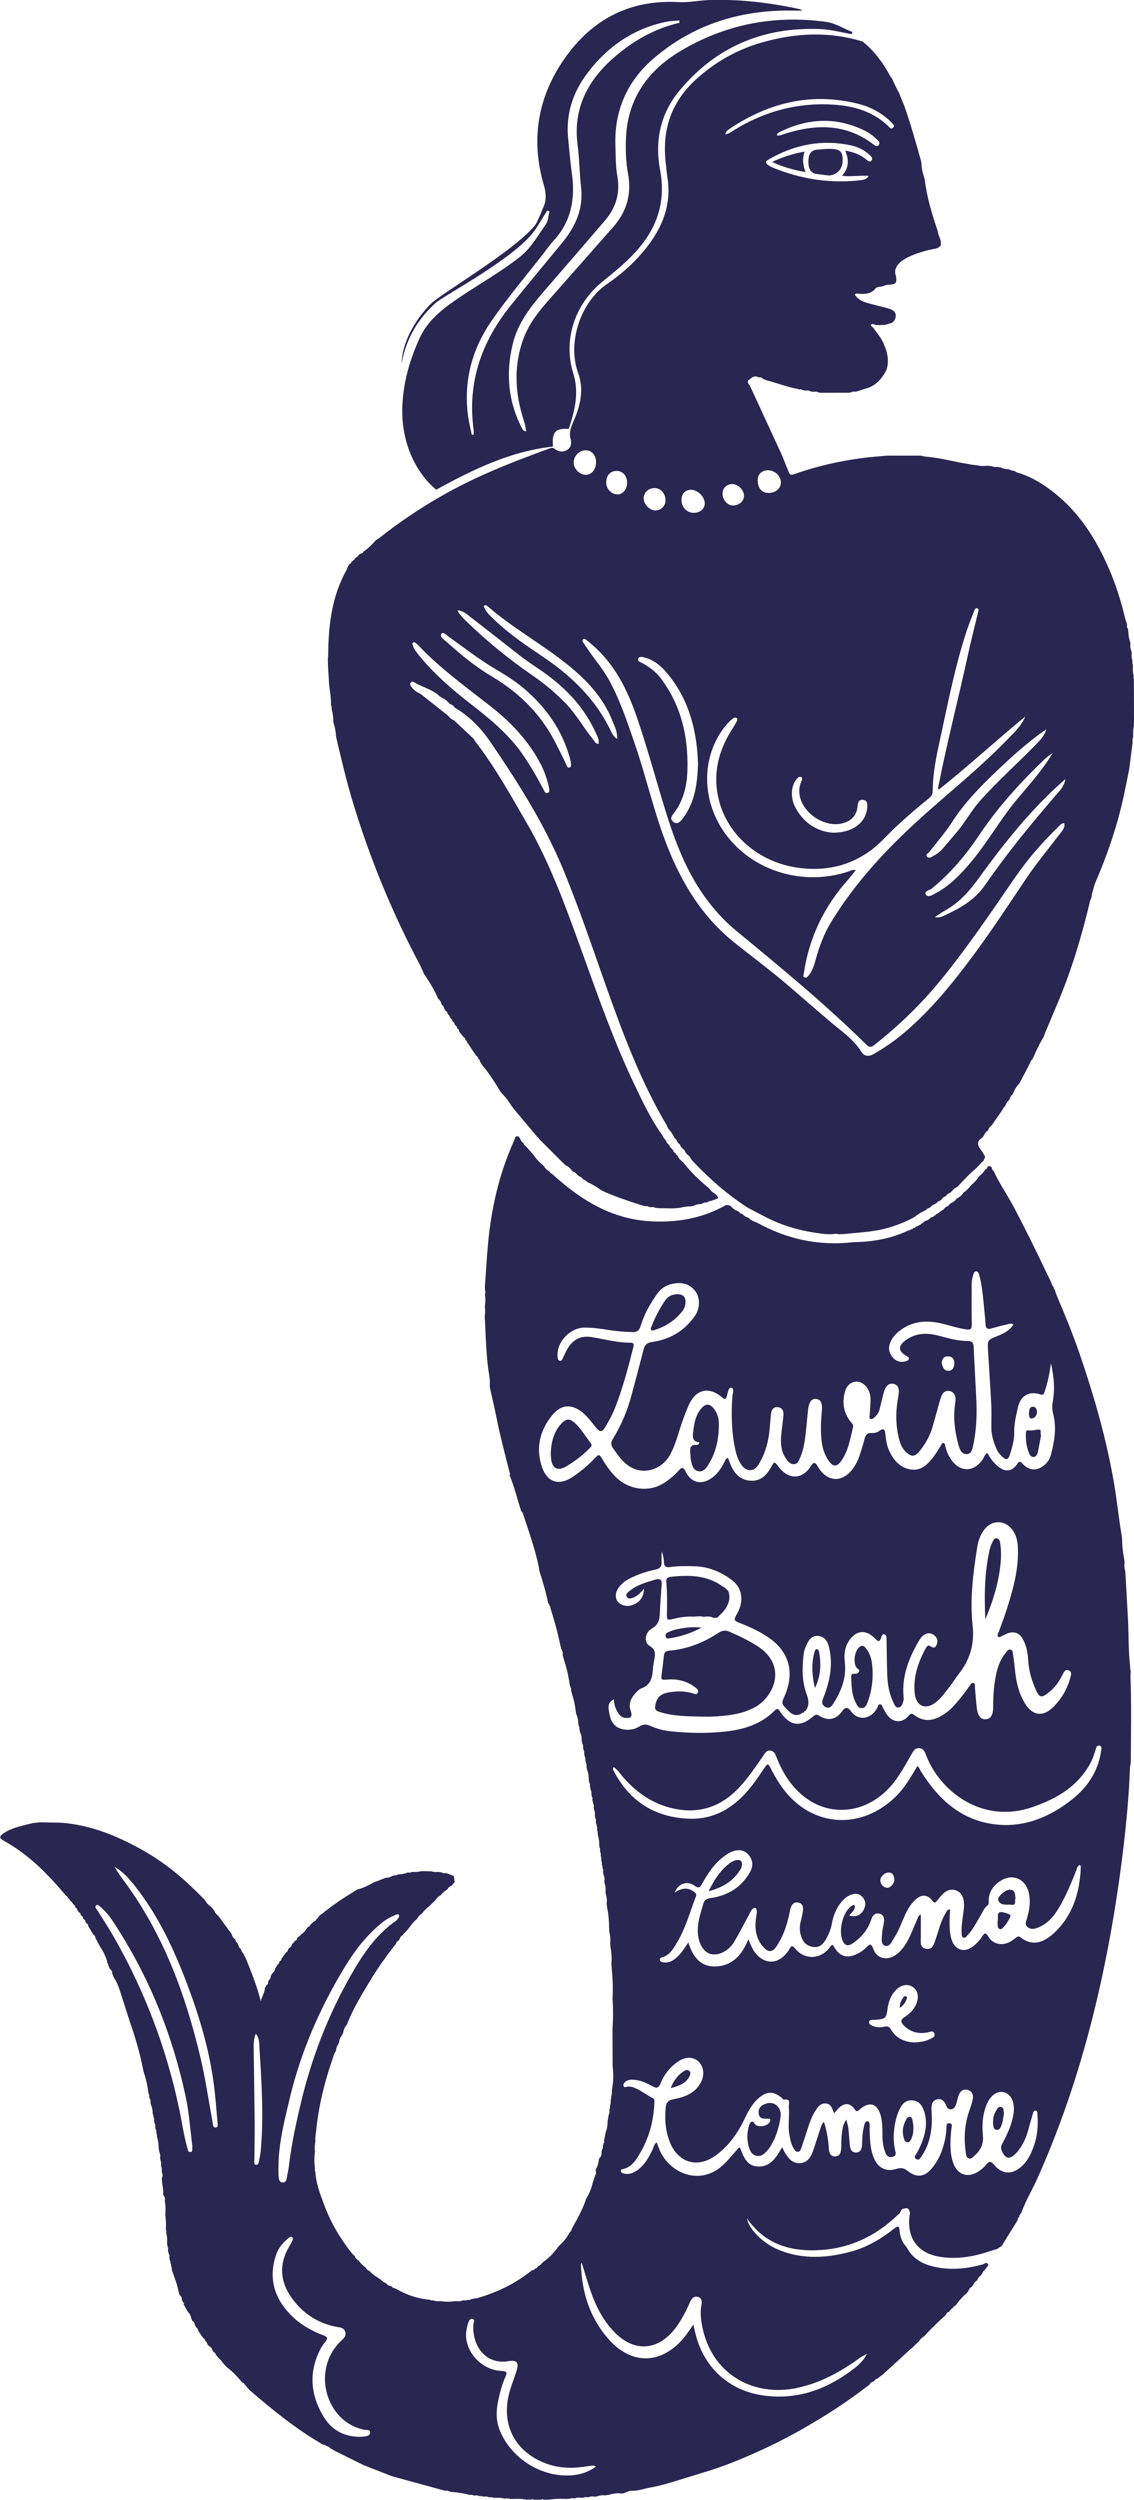 <?xml version="1.0" encoding="UTF-8"?>
<svg id="Livello_2" data-name="Livello 2" xmlns="http://www.w3.org/2000/svg" viewBox="0 0 257.35 567.05">
  <defs>
    <style>
      .cls-1 {
        fill: #292652;
      }
    </style>
  </defs>
  <g id="Livello_1-2" data-name="Livello 1">
    <g>
      <path class="cls-1" d="M256.52,378.91c-.02-.36-.04-.72-.06-1.08-.42-3.59-.29-7.2-.49-10.79-.19-3.37-.37-6.75-.56-10.12-.02-.18-.03-.37-.05-.55-.19-.61-.26-1.23-.14-1.86-.03-.27-.06-.54-.09-.81-.28-1.5-.49-3.02-.47-4.55-.02-.18-.04-.37-.06-.55-.68-3.91-1.06-7.85-1.72-11.77-1.7-10.11-4.51-19.91-7.82-29.59-1.56-4.56-3.39-9.01-5.28-13.45-.17-.4-.28-.83-.42-1.25-.19-.16-.27-.37-.26-.62-.37-.34-.45-.83-.64-1.26-.3-.62-.62-1.23-.91-1.85-2.46-5.16-4.97-10.3-7.67-15.35-1.43-2.66-3.16-5.14-4.42-7.89-.25-.15-.37-.38-.39-.66-.04-.07-.08-.15-.12-.22-.25-.19-.51-.21-.79-.07,0,0-.03,.03-.03,.03-.06,.32-.24,.54-.54,.67-.36,.58-.82,1.07-1.37,1.47-.5,.79-1.1,1.47-1.84,2.04-.48,.66-1.03,1.24-1.71,1.7-.37,.58-.87,1.02-1.5,1.3,0,0-.06,.05-.06,.05-.32,.47-.75,.81-1.28,1.02-.13,.1-.27,.21-.4,.31-.13,.29-.34,.47-.66,.51-.15,.12-.3,.24-.45,.36-.12,.27-.32,.43-.62,.47-.09,.2-.25,.31-.47,.33-.12,.26-.33,.4-.61,.43-.02,.1-.08,.13-.18,.12-.29,.39-.69,.62-1.16,.73,0,0-.04,.09-.04,.09h-.1c-.31,.39-.72,.62-1.2,.72,0,0-.04,.09-.04,.09h-.1c-.58,.55-1.24,.97-2.01,1.23-.13,.19-.3,.3-.54,.29-.11,.22-.29,.3-.53,.27-.14,.18-.31,.28-.55,.25-3.81,1.82-7.87,2.57-12.06,2.66-.18,0-.36,.02-.54,.02-7.75,.89-15-.68-21.8-4.46-.09,.04-.14,0-.17-.08-.66-.18-1.24-.5-1.72-.99-.09,.03-.14,0-.16-.09-.48-.09-.86-.34-1.17-.72-.09,.02-.15-.02-.17-.11-.3-.02-.52-.15-.64-.42-.09,.02-.15-.02-.16-.11-.67-.28-1.29-.62-1.74-1.22,0,0-.1,0-.1,0l-.04-.1c-.37-.03-.66-.29-1.12-.03-5.25,2.95-10.98,3.91-16.9,3.59-8.93-.48-16.02-4.92-22.4-10.77-.3-.09-.49-.29-.61-.57-.58-.28-1-.74-1.33-1.29-.8-.68-1.59-1.38-2.15-2.29l-.09-.02s.05-.05,.05-.05l-1.58-1.77c-.05-.06-.1-.12-.15-.18-.08,0-.11-.05-.1-.13-.28-.14-.46-.36-.53-.67,0,0-.03-.04-.03-.04-.4-.24-.61-.62-.76-1.04-.1-.13-.19-.26-.29-.39-.85-.32-.83,.44-1.02,.86-3.41,7.5-5.21,15.42-5.95,23.59-.28,3.14-.47,6.29-.69,9.43,0,.28,0,.56,0,.84,.14,.37,.13,.73,0,1.09,.16,.9,.12,1.8-.02,2.69l.07,.11s-.07,.11-.07,.11c.11,.63,.1,1.26-.03,1.89,.22,3.96,.28,7.92,.77,11.87,.16,1.32,.52,2.63,.37,3.98,.02,.18,.03,.37,.05,.55,.47,2.13,.99,4.24,1.41,6.38,.87,4.41,2.02,8.75,3.13,13.09,.01,.04,.02,.09,.02,.13,.01,.12-.04,.15-.16,.08,1.12,2.65,1.79,5.46,2.66,8.2,.13,.18,.32,.33,.39,.53,1.36,4.08,2.8,8.13,3.67,12.36,.02,.22,.01,.44,.08,.65,.76,2.45,1.52,4.91,2.02,7.43,.06,.18,.39,.22,.24,.5,.24,.11,.26,.32,.25,.54,.91,2.82,1.68,5.68,2.29,8.58,.04,.18,.09,.36,.13,.54,.25,.51,.48,1.02,.38,1.61,.05,.18,.09,.36,.14,.55,.65,2.01,1.18,4.05,1.45,6.16,.05,.18,.1,.36,.16,.55,.19,.24,.21,.51,.16,.8,.05,.18,.09,.36,.14,.53,.46,1.4,.79,2.82,.92,4.29,.04,.18,.08,.36,.13,.55,.32,.68,.41,1.4,.45,2.14,.04,.18,.07,.36,.11,.53,.12,.16,.19,.34,.1,.54,.06,.27,.11,.54,.17,.8,.29,.59,.39,1.22,.38,1.88,.05,.27,.1,.54,.15,.8,.16,.24,.25,.49,.15,.77,.03,.19,.07,.38,.1,.57,.15,.25,.25,.51,.15,.8,.05,.27,.1,.53,.15,.8,.13,.16,.2,.34,.1,.54,.05,.27,.1,.54,.15,.8,.15,.25,.2,.52,.12,.8,.05,.27,.1,.54,.15,.8,.33,.77,.37,1.59,.41,2.41,.04,.18,.07,.36,.11,.54,.15,.23,.21,.47,.13,.74,.05,.29,.1,.57,.16,.86,.16,.25,.23,.51,.16,.81,.04,.27,.09,.53,.13,.8,.14,.16,.19,.34,.09,.54,.05,.27,.1,.54,.15,.81,.16,.34,.26,.69,.17,1.07,.03,.18,.06,.36,.08,.54,.16,.34,.25,.69,.16,1.07,.04,.27,.08,.54,.12,.8,.15,.25,.21,.52,.1,.8,.04,.18,.08,.36,.12,.54,.15,.43,.26,.87,.17,1.33,.19,.34,.19,.7,.16,1.07,.28,.87,.37,1.77,.35,2.68,.19,.34,.21,.7,.18,1.08,.15,.34,.22,.7,.14,1.07,.18,.34,.18,.7,.13,1.07,.15,.25,.21,.52,.11,.81,.17,.25,.19,.52,.15,.81,.15,.25,.25,.51,.13,.8,.05,.27,.09,.54,.14,.81,.18,.43,.31,.87,.16,1.34,.02,.19,.04,.37,.06,.56,.24,.6,.29,1.22,.21,1.86,.02,.19,.04,.37,.06,.56,.23,.69,.32,1.4,.2,2.13,.03,.27,.06,.54,.09,.82,.38,1.67,.46,3.38,.48,5.09,.01,.18,.03,.37,.04,.55,.24,.88,.28,1.77,.19,2.67,.03,.27,.05,.55,.08,.82,.24,1.24,.32,2.48,.2,3.74,.02,.27,.04,.55,.06,.82,.22,2.31,.34,4.63,.2,6.96,.15,2.32,.16,4.64-.01,6.95,.01,2.69,.02,5.38,.03,8.07,0,.17,0,.34,.01,.52,.21,1.8,.18,3.59-.19,5.36,.02,.48,.05,.96-.17,1.41,.11,.26,.05,.51-.09,.75,.03,.48,.02,.95-.18,1.4,.09,.27,.04,.51-.1,.75,.03,.46,.01,.91-.19,1.34-.03,.18-.05,.36-.08,.54-.05,.28-.1,.57-.15,.85,0,.81-.06,1.61-.4,2.36-.06,.27-.11,.54-.17,.81-.03,.18-.07,.36-.1,.54-.05,.27-.11,.54-.16,.8,.1,.21,.04,.38-.11,.54l-.14,.59c.07,.27,.03,.52-.14,.75-.05,.18-.11,.36-.16,.54,.06,.62-.08,1.16-.58,1.57-.05,.93-.35,1.78-.77,2.6,.16,.41,.17,.81-.1,1.19-.07,.22-.14,.45-.21,.68,0,0-.01,0-.01,0-.09,.27-.17,.54-.26,.8,0,0-.01,0-.01,0-.04,.13-.07,.26-.11,.39-.29,1.25-.81,2.41-1.47,3.51-.74,2.28-1.91,4.36-3.07,6.44-.05,.09-.1,.19-.14,.28-.03,.08-.06,.17-.1,.25,.03,.18-.04,.3-.22,.35-.1,.15-.2,.29-.3,.44-.56,.99-1.2,1.91-2.09,2.62-.1,.11-.2,.22-.31,.33-1.01,1.47-2.25,2.7-3.71,3.73-.25,.37-.58,.64-.99,.82-.1,.29-.32,.44-.62,.49,0,.09-.06,.13-.15,.11-.06,.17-.16,.29-.37,.22,0,0-.05,0-.05,0-.05,.07-.11,.1-.2,.09-3.71,3.02-7.94,5.01-12.5,6.33-.1,0-.19,.01-.29,.02-.32,.05-.63,.11-.95,.16-.23,.2-.5,.25-.79,.15-.35,.17-.72,.17-1.09,.13-.58,.26-1.19,.24-1.8,.16-1.09,.2-2.17,.2-3.26,0-.55,.1-1.08,.07-1.59-.16-.29,.07-.57,.03-.82-.13-2.71-.24-5.23-1.06-7.58-2.43-.15-.07-.31-.15-.46-.22-.27,.03-.46-.07-.57-.32-.08-.04-.15-.08-.23-.12-.46-.08-.87-.27-1.13-.68-.1,.02-.17-.02-.21-.12-.3,0-.49-.18-.64-.4-.93-.77-2.08-1.25-2.86-2.21-.39-.13-.69-.37-.84-.76-.63-.43-1.18-.94-1.59-1.59-.47-.25-.81-.62-1.01-1.12-.19-.18-.41-.35-.57-.55-2.54-3.19-4.65-6.65-6.1-10.46-.99-2.6-2.06-5.21-2.22-8.05-.11-.23-.19-.47-.07-.73-.21-1.29-.2-2.58-.01-3.87-.15-.78-.03-1.56,.09-2.33-.11-.9,.11-1.77,.2-2.65,.56-5.44,1.86-10.71,3.64-15.87,.23-.6,.31-1.28,.74-1.8,.04-.12,.08-.23,.12-.35,.06-.56,.23-1.07,.6-1.5,0,0-.02-.07-.02-.07l.05-.04c.09-.66,.29-1.28,.74-1.8,.09-.2,.17-.41,.26-.61,.09-.68,.38-1.27,.83-1.79,1.38-3.65,3.45-6.93,5.45-10.25,1.71-2.83,3.64-5.5,5.69-8.08,.04-.32,.21-.53,.5-.65,.11-.14,.22-.28,.33-.42,.11-.42,.35-.73,.75-.91,0-.11,.05-.17,.15-.2l-.02-.11s.1-.05,.1-.05c1.14-.97,1.77-2.4,2.98-3.31,.21-.52,.6-.88,1.06-1.16,.52-.7,1.12-1.31,1.82-1.83l-.04-.05s.07,.02,.07,.02c.07-.07,.14-.14,.22-.21l-.03-.08s.08,.03,.08,.03c.07-.07,.15-.15,.22-.22l-.03-.07s.07,.03,.07,.03c.07-.07,.15-.15,.22-.22l-.02-.07s.04,.05,.04,.05c.18-.18,.36-.35,.54-.53,.24-.48,.63-.81,1.11-1.03,.44-.56,.96-1.03,1.58-1.38,.15-.4,.44-.63,.85-.73,.25-.28,.49-.57,.74-.85-.05-.45-.1-.91-.15-1.36,0,0-.05-.05-.05-.05-.45-.18-.89-.36-1.34-.54-.2-.05-.4-.1-.6-.15-.27,.1-.52,.06-.74-.12-.27-.04-.54-.09-.81-.13-.54,.08-1.08,.04-1.6-.13-.54,0-1.09-.02-1.63-.03-.09,0-.17,0-.26,0l-.56,.02c-.61,.19-1.24,.19-1.87,.15-.34,.18-.7,.18-1.07,.14-.6,.27-1.23,.37-1.88,.39-.18,.04-.36,.08-.54,.13-.15,.15-.33,.21-.53,.11-.18,.05-.36,.1-.54,.16-.42,.22-.84,.42-1.33,.38-.21,.07-.42,.14-.63,.2l-.04,.09s-.03-.06-.03-.06c-.43,.18-.87,.35-1.3,.53l-.02,.05s0-.04,0-.04c-.25,.08-.5,.17-.74,.25-1.22,.7-2.47,1.33-3.85,1.67-2.8,1.72-5.57,3.49-8.09,5.61-.1,.05-.2,.09-.3,.14,0,0-.03,.1-.03,.1l-.1,.02c-.06,.08-.11,.15-.17,.23-.07,.11-.15,.22-.22,.33-.09,.07-.19,.14-.28,.21-.15,.38-.46,.6-.83,.75-.2,.2-.41,.4-.61,.6-.06,.25-.21,.41-.47,.46-.12,.12-.23,.23-.35,.35-.3,.57-.74,1.02-1.27,1.37-.07,.09-.13,.18-.2,.26-.1,.08-.2,.15-.31,.23-.09,.07-.18,.14-.27,.21,0,0,0,.08,0,.08h-.08c-.16,.21-.02,.64-.47,.62-.13,.16-.26,.31-.39,.47,.01,.02,.03,.04,.04,.05-.05,.02-.11,.04-.16,.06-.11,.14-.22,.27-.33,.41,.04,.37-.27,.49-.49,.68-.11,.13-.23,.27-.34,.4,.01,.34-.23,.5-.46,.68l-.72,.97h.08c-.05,.05-.11,.08-.16,.11,0,.09-.04,.13-.13,.12-.1,.24-.04,.58-.39,.67,0,.1-.04,.14-.14,.13-.1,.25-.06,.58-.4,.69,0,0-.01,.08-.01,.08h-.09c-.06,.15-.13,.29-.19,.43-.1,.12-.2,.25-.3,.37,.04,.43-.23,.71-.5,.99,0,0-.02,.09-.02,.09h-.09c-.05,.09-.09,.17-.14,.25-.08,.13-.17,.26-.25,.39,.09,.36-.11,.61-.31,.86-.09,.12-.17,.25-.26,.37,.06,.45-.11,.78-.52,.98,.03,.21-.05,.36-.23,.47,.03,1.13-.76,1.99-.91,3.07-.82-3.25-2.02-6.3-3.24-9.34-.23-.49-.47-.99-.7-1.48h-.08s.06-.04,.06-.04c-.3-.28-.47-.63-.58-1.02-.4-.31-.58-.74-.7-1.21-.09-.02-.13-.08-.1-.17-.25-.13-.39-.35-.39-.63-.04-.07-.08-.15-.13-.22-.39-.27-.65-.64-.73-1.11-1.02-1.39-2.03-2.78-3.05-4.17-.4-.33-.76-.69-.94-1.2-.21-.26-.43-.52-.64-.78-.6-.45-1.16-.94-1.49-1.64-1.86-1.87-3.73-3.72-5.74-5.43-2.74-2.32-5.66-4.37-8.78-6.09-5.62-3.11-11.52-5.49-18.02-5.99-1.62-.03-3.23-.07-4.85-.1-.53,.06-1.07,.12-1.6,.18-.27,.06-.53,.12-.8,.18-2.06,.54-4.16,.92-5.97,2.2-1.07,.75-.75,1.14,.17,1.65,5.64,3.11,10.05,7.62,14.13,12.5,.18,.04,.31,.13,.3,.34,.16,.15,.31,.3,.47,.45,.07,.13,.15,.27,.22,.4,0,0,.06,.06,.06,.06,.24,.06,.33,.26,.4,.47,.09,0,.13,.04,.12,.13,.22,.18,.51,.32,.48,.68,0,0,.08,.03,.08,.03v.09c.34,.1,.33,.43,.46,.68,.12,.15,.25,.3,.37,.45,.38,.05,.25,.41,.38,.62,.09,0,.14,.04,.14,.13,.36,.09,.3,.44,.42,.68,0,0,.09,.02,.09,.02l.02,.09c.36,.1,.31,.43,.4,.69,0,0,.09,.02,.09,.02l.03,.09c.24,.18,.49,.35,.47,.7,.38,.65,.76,1.3,1.15,1.95,.29,.16,.46,.38,.46,.73,.41,.76,.82,1.51,1.22,2.27,.71,.95,1.13,2.04,1.49,3.15,0,.03-.02,.09-.05,.1-.03,.02-.08,0-.13-.01,.38,.19,.36,.61,.51,.93,.06,.06,.09,.14,.08,.23,.06,.11,.12,.22,.17,.33,.22,.27,.52,.49,.56,.87,0,.04,0,.1-.03,.11-.03,.02-.09,0-.13,0,.29,.22,.34,.55,.42,.87,.78,1.14,1.24,2.42,1.66,3.72,.64,1.98,1.26,3.96,1.89,5.94,.06,.18,.11,.35,.17,.53,1.26,3.6,2.33,7.25,3.05,11,.05,.18,.1,.36,.14,.54,.46,1.4,.81,2.82,.97,4.29,.04,.18,.07,.36,.11,.54,.15,.16,.2,.33,.1,.53,.05,.18,.1,.36,.15,.55,.18,.24,.24,.5,.15,.8,.04,.18,.08,.36,.12,.54,.3,.68,.4,1.4,.41,2.14,.19,.24,.18,.52,.16,.8,.16,.15,.23,.33,.12,.54,.05,.27,.09,.54,.14,.81,.2,.24,.22,.51,.14,.8,.04,.18,.07,.36,.11,.54,.18,.24,.2,.51,.12,.8,.17,.25,.2,.52,.14,.81,.3,.86,.41,1.76,.42,2.67,.05,.27,.09,.54,.14,.81,.18,.43,.28,.87,.18,1.34,.03,.18,.05,.36,.08,.54,.16,.41,.19,.84,.12,1.27,.21,.45,.2,.92,.17,1.4,.16,.43,.32,.87,.04,1.32-.09,1.29,.46,2.53,.26,3.82,.36,.45,.54,.94,.39,1.52,.22,.99,.18,1.99,.12,2.99,.13,1.16,.21,2.32,.12,3.49,.16,.26,.16,.54,.08,.83,.26,.69,.24,1.4,.19,2.12,.04,.27,.08,.54,.11,.81,.16,.25,.2,.51,.09,.79,.05,.27,.11,.55,.16,.82,.17,.24,.26,.5,.15,.79,.05,.27,.1,.54,.14,.81,.15,.15,.19,.33,.1,.53,.17,.24,.21,.52,.17,.81,.16,.15,.21,.33,.12,.54,.05,.18,.1,.36,.15,.54,.54,1.5,1.12,2.99,1.42,4.56,.08,.27,.16,.54,.24,.8,.2,.29,.6,.48,.49,.93,0,.03-.04,.07-.06,.07-.04,0-.07-.03-.11-.05,.37,.1,.25,.52,.47,.72,.1,.11,.48,.17,.07,.37,.33,.6,.67,1.2,1,1.79,.42,.36,.62,.84,.78,1.35,0,.03-.02,.09-.04,.1-.04,0-.08-.02-.13-.03,.36,.09,.25,.5,.47,.69,.31,.15,.48,.39,.47,.75,.11,.21,.22,.42,.33,.64,.25,.17,.44,.38,.45,.7l.37,.65c.05,.03,.11,.05,.16,.08-.02,.01-.04,.03-.06,.04,.23,.32,.46,.64,.69,.96,.24,.17,.47,.35,.47,.68,0,0,.08,.03,.08,.03v.08c.33,.11,.33,.41,.42,.67,.14,.15,.28,.31,.42,.46,.4,.17,.64,.46,.7,.9,.13,.16,.26,.32,.39,.48,.34,.06,.32,.39,.46,.6,.29,.32,.57,.64,.86,.96,.04,.03,.07,.07,.11,.1,.13,.15,.27,.31,.4,.46,.08,.12,.16,.24,.24,.35,.29,.31,.57,.61,.86,.92,1.32,.95,2.38,2.15,3.42,3.38,0,0,.04,.05,.04,.05,.26,.09,.5,.2,.56,.51,.1,.08,.21,.15,.31,.23,0,0-.04-.02-.04-.03,.07,.11,.15,.21,.22,.32,.06,.08,.11,.17,.17,.25,.09,0,.13,.03,.13,.13,.08,0,.12,.05,.12,.13,5.28,4.61,10.73,9,16.82,12.54,.09-.02,.16,0,.21,.08,0,0,.03,0,.03,0,.21-.09,.34,0,.43,.18,0,0,.09,.06,.09,.06,.39,.03,.69,.22,.93,.52,.4,.23,.81,.45,1.21,.68,2.03,1.01,4.07,2.02,6.1,3.02,.2,.09,.4,.17,.6,.26,1.94,.76,3.88,1.52,5.83,2.28,.11,.04,.23,.08,.34,.12,3.84,1.05,7.68,2.1,11.52,3.16,.18,.04,.36,.08,.55,.12,.29-.09,.56-.04,.79,.15,.18,.04,.37,.08,.55,.11,1.45,.09,2.87,.34,4.27,.7,.29-.06,.57-.04,.82,.13,.46-.09,.9-.06,1.32,.14,.29-.06,.57-.04,.82,.12,.46-.12,.9-.07,1.33,.13,.37-.04,.74-.05,1.09,.13,.81-.07,1.6-.04,2.39,.17,.46-.07,.92-.07,1.36,.09,1.25-.03,2.5-.09,3.74,.16,.14-.02,.29-.04,.43-.06,.14,.02,.28,.04,.42,.06,.25-.17,.5-.17,.75,0,.55,0,1.1,0,1.66-.01,.16-.16,.33-.16,.49,0,.37,0,.75,0,1.12,0,1.33-.19,2.66-.26,4.01-.16,.18-.01,.37-.02,.55-.04,.08,0,.15-.01,.23-.02,.37-.12,.74-.16,1.12-.05,.6-.26,1.23-.22,1.86-.15,.44-.16,.89-.21,1.36-.13,.4-.22,.83-.24,1.27-.13,.21-.02,.42-.04,.62-.06,.6-.22,1.21-.33,1.85-.24,.27-.04,.54-.07,.82-.11,.87-.27,1.74-.45,2.66-.33,.93,.16,1.65-.64,2.54-.6,1.42,.07,2.73-.48,4.09-.71,2.74-.47,5.4-1.35,8.07-2.17,3.49-1.07,7-2.08,10.39-3.42,5.58-2.19,11-4.75,16.22-7.72,5.29-3.01,10.38-6.31,15.19-10.05,.19-.38,.52-.6,.92-.72,.07-.05,.13-.1,.2-.14,.1-.28,.31-.42,.6-.46,.5-.38,1.01-.76,1.51-1.14v-.08s.09-.03,.09-.03c0-.1,.05-.14,.15-.14l.02-.08s.08-.01,.08,0c1.92-1.76,3.84-3.52,5.76-5.28,0,0,.04-.09,.04-.09,0,0,.1,.02,.1,.02,.08-.07,.16-.15,.25-.22,0,0,0,0,0,0,.09-.09,.18-.18,.27-.27h0c.09-.09,.18-.18,.28-.27h0c.09-.09,.18-.18,.27-.27h0c.09-.09,.19-.18,.28-.27,0,0-.03,.03-.03,.03,.1-.1,.2-.2,.3-.3,0,0-.03,.03-.03,.03,.09-.08,.19-.15,.28-.23,.25-.48,.63-.82,1.1-1.08,1.55-1.7,3.21-3.31,4.93-4.84,.09-.38,.33-.61,.71-.7,.23-.38,.54-.69,.92-.91,.02-.26,.17-.4,.43-.43,.11-.12,.22-.25,.34-.37,.65-.94,1.43-1.76,2.29-2.5,.12-.15,.24-.3,.37-.46,.17-.52,.53-.88,.97-1.17-.02-.1,.03-.16,.13-.17,.17-.49,.48-.87,.93-1.13,0,0,0,0,0,0,.14-.47,.41-.84,.83-1.1,.12-.16,.23-.31,.35-.47,.03-.3,.2-.5,.44-.65,.3-.41,.61-.82,.91-1.22-.3-.95-.91-.28-1.29-.17-3.95,1.08-7.92,1.43-11.91,.29-2.31-.66-4.17-1.97-5.32-4.15,0,0-.09-.04-.09-.04v-.1c-1.01-1.05-1.42-2.35-1.54-3.75-.09-1.03-.43-.99-1.12-.45-3.01,2.37-6.25,4.33-9.99,5.32-5.38,1.43-10.74,1.79-16.06-.33-2.25-.89-4.17-2.23-5.74-4.06-.93-1.08-1.66-2.29-1.67-3.29,.15,.54,.8,1.29,1.48,2.04,3.84,4.22,8.78,5.49,14.24,5.31,7.16-.24,13.25-3.02,18.39-7.95,.13-.12,.27-.22,.41-.33,.1-.17,.2-.33,.3-.5,.16-.37,.36-.69,.83-.67,.73-.27,1.11,.02,1.22,.76,.14,.26,.09,.52-.02,.78-.66,5.37,2.01,8.79,7.43,9.48,3.8,.49,7.45-.21,11.04-1.43,.5-.17,1.01-.32,1.52-.47,0,0,.04-.07,.04-.07l.08,.02,.02-.12,.12-.05c.29-.17,.59-.28,.8-.63,1.04-1.76,2.15-3.48,3.23-5.22,0,0,.01,0,.01,0,.08-.15,.16-.3,.24-.46-.01-.28,.09-.49,.32-.65,0,0-.01-.08-.01-.08l.07-.04c0-.3,.12-.54,.38-.71,.05-.12,.1-.25,.16-.37,.97-2.65,2.43-5.06,3.58-7.63,5.15-11.49,9.14-23.36,12.27-35.55,3.23-12.62,5.51-25.41,7.1-38.32,.79-6.43,1.39-12.88,1.63-19.36,0-.26,.09-.51,.14-.77,.01-.19,.03-.38,.04-.57,.01-1.95,.03-3.91,.04-5.86,.04-4.36,.06-8.73-.11-13.09-.02-.57,.04-1.15,.06-1.72ZM43.22,488.16c-.57,.07-.6-.57-.72-.98-.82-2.93-1.23-5.94-1.86-8.91-2.9-13.75-7.84-26.71-14.81-38.91-1.18-2.06-2.47-4.03-3.74-6.03-.22-.34-.7-.8-.21-1.16,.36-.27,.72,.22,1.01,.47,1.81,1.53,2.98,3.54,4.22,5.5,7.22,11.51,12.11,23.98,14.98,37.22,.83,3.83,1.08,7.78,1.57,11.5-.1,.59,.19,1.22-.44,1.3Zm5.7-5.56c-.63,.05-.59-.77-.68-1.27-.91-4.87-1.61-9.79-2.75-14.61-3.39-14.32-8.41-27.96-17.26-39.93-.78-1.06-1.55-2.12-2.23-3.32,1.97,1.12,3.38,2.77,4.72,4.48,5.19,6.61,8.71,14.12,11.67,21.91,2.86,7.53,5.16,15.23,6.18,23.26,.34,2.7,.55,5.42,.77,8.14,.04,.47,.29,1.29-.41,1.35Zm10.25,5.23c-.07,.8-.22,1.59-.39,2.37-.08,.36-.17,.92-.67,.86-.56-.06-.38-.61-.38-.98,.02-2.95,.09-5.89,.06-8.84-.05-5.53-.15-11.07-.22-16.6-.01-1.06,0-2.13,.48-3.31,.74,.85,.74,1.74,.79,2.55,.49,7.98,1.06,15.95,.33,23.94Zm4.03,3.37c.06-5.08,1.31-9.96,2.47-14.88,2.55-10.8,6.9-20.83,12.66-30.26,2.29-3.75,4.98-7.19,8.44-9.98,.92-.74,1.93-1.28,3.02-1.71,.24-.09,.51-.3,.71,0,.17,.25,.05,.53-.11,.75-.19,.25-.39,.5-.64,.67-4.51,3.17-7.48,7.63-10.14,12.3-5.22,9.17-8.97,18.92-11.4,29.22-1.07,4.53-2.04,9.05-2.6,13.67-.11,.93-.28,1.86-.47,2.77-.12,.59-.18,1.38-1.03,1.32-.81-.06-.83-.86-.89-1.46-.07-.8-.02-1.6-.02-2.41Zm19.56,61.47c-.48,.09-.98,.08-1.25,.1-3.78-.11-6.41-1.72-8.21-4.8-2.49-4.26-3.17-8.67-1.37-13.36,.47-1.23,1.05-2.38,1.88-3.38,.63-.76,.58-1.11-.39-1.47-2.83-1.06-5.42-2.56-7.54-4.75-3.73-3.87-4.96-8.38-3.22-13.55,.53-1.56,1.59-2.78,2.86-3.81,.21-.17,.47-.38,.72-.22,.33,.2,.22,.57,.1,.85-.22,.49-.49,.95-.76,1.41-2.35,4-1.97,7.97,.63,11.58,2.61,3.63,6.22,5.96,10.75,6.65,.62,.09,1.13,.35,1.36,.94,.3,.79-.11,1.39-.66,1.9-2.45,2.22-3.74,5.08-3.9,8.29-.26,5.19,2.99,11,9.02,12.13,.48,.09,1.24-.14,1.2,.67-.03,.64-.71,.74-1.23,.84Zm54.06-221.52c-.86-1.38-.86-1.36-1.96-.23-1.53,1.58-3.2,2.99-5.05,4.19-3.04,1.98-5.66,1.08-6.81-2.33-1.46-4.32-.51-8.22,2.26-11.69,2.04-2.56,4.48-2.71,7.01-.62,1.18,.98,2.05,2.24,3.02,3.4,.84,1.01,1.36,1.04,2.03-.09,.8-1.34,1.57-2.72,2.15-4.16,1.84-4.57,3.07-9.33,4.28-14.1,.16-.64-.02-.96-.68-.95-2.98,.03-5.84-.79-8.75-1.26-2.68-.44-4.39,.64-5.64,2.82-.33,.58-.57,1.21-.89,1.8-.17,.33-.25,.88-.79,.73-.45-.13-.44-.62-.47-1.02-.23-3.23,2.85-6.49,6.18-6.49,1.84,0,3.66,.26,5.46,.55,1.73,.28,3.46,.4,5.2,.47,1.11,.05,1.68-.26,2.02-1.39,.79-2.63,2.14-5.01,3.71-7.25,.86-1.22,2.03-2.01,3.5-2.31,2.03-.41,3.86-.08,5.18,1.65,1.14,1.49,1.13,3.92-.11,5.68-2.36,3.36-5.65,5.3-9.69,5.87-1.12,.16-1.64,.59-1.91,1.64-.85,3.33-1.76,6.65-2.63,9.98-.95,3.66-2.36,7.13-4.35,10.35-.5,.8-.49,1.42,.06,2.18,.95,1.3,1.81,2.64,3.11,3.65,3.53,2.75,7.79,1.06,9.55-1.79,1.28-2.09,1.88-4.44,2.62-6.73,.54-1.66,1.15-3.29,1.84-4.89,1.58-3.65,4.57-4.4,7.58-1.85,.71,.6,.91,.41,1.13-.36,.2-.7,.31-1.94,1-1.8,.75,.16,.26,1.32,.22,2.02-.28,4.11-.2,8.2,.72,12.24,.26,1.14,.66,2.24,1.33,3.21,1.13,1.64,2.86,1.66,3.9-.04,1.29-2.12,2.06-4.46,2.38-6.93,.19-1.46,.27-2.94,.42-4.4,.09-.91,.39-1.76,1.49-1.7,1.15,.06,1.44,.95,1.35,1.93-.15,1.6-.41,3.19-.53,4.8-.13,1.77,.09,3.49,1.15,4.99,.44,.63,.96,1.28,1.81,1.21,.83-.07,1.1-.85,1.38-1.5,.79-1.87,1.08-3.87,1.29-5.87,.18-1.64,.31-3.29,.49-4.94,.21-1.83,.78-2.58,1.82-2.48,1.1,.1,1.49,.98,1.3,2.91-.23,2.32-.31,4.64,0,6.95,.21,1.57,.75,3.04,1.68,4.33,.85,1.18,1.72,1.21,2.59,.06,1.76-2.32,2.15-5.16,2.82-7.89,.14-.58-.39-.97-.7-1.39-1.47-1.97-1.77-4.16-1.17-6.49,.33-1.25,1.03-2.2,2.41-2.39,1.19-.16,2.4,.7,3.02,2.04,.34,.75,.44,1.55,.41,2.36-.04,1.07-.14,2.14-.2,3.21-.02,.29-.19,.66,.21,.82,.34,.14,.59-.1,.83-.3,.6-.5,1.03-1.12,1.22-1.88,.3-1.17,.57-2.34,.86-3.51,.43-1.73,1.21-2.5,2.29-2.26,1.06,.24,1.43,1.12,1.09,2.89-.63,3.34-.65,6.66,.27,9.96,.28,1.01,.71,1.92,1.5,2.64,1.22,1.11,1.97,1.11,3.03-.19,1.31-1.6,2.33-3.39,2.93-5.39,.6-2.01,1.12-4.05,1.7-6.07,.15-.51,.32-1.03,.58-1.49,.34-.59,.93-.84,1.61-.72,.68,.11,1.1,.56,1.29,1.22,.17,.58,.06,1.15-.02,1.73-.45,3.02-.1,5.98,.67,8.9,.28,1.07,.64,2.47,1.9,2.47,1.27,0,1.43-1.45,1.63-2.46,.7-3.44,.77-6.92,.6-10.41-.18-3.79-.42-7.59-.58-11.38-.04-.99-.31-1.42-1.4-1.42-2.3,0-4.49-.67-6.7-1.24-2.46-.63-4.88-.6-7.09,.9-2.1,1.43-2.06,2.6,.12,3.87,.2,.12,.42,.22,.36,.49-.08,.34-.37,.49-.68,.58-1.08,.31-2.06,.1-2.83-.71-.94-.99-1.25-2.16-.75-3.46,.52-1.34,1.5-2.31,2.66-3.11,3.02-2.06,6.3-2.02,9.66-1.13,1.64,.43,3.26,.93,4.95,1.18,.89,.13,1.29-.03,1.27-1.08-.07-2.99-.03-5.99-.03-8.98,0-.81,.11-1.61,.37-2.37,.11-.34,.24-.74,.67-.73,.43,0,.56,.4,.65,.75,.59,2.07,.8,4.21,1.02,6.34,.16,1.65,.34,3.29,.44,4.94,.06,.92,.46,1.16,1.3,.92,1.12-.31,2.24-.61,3.38-.86,.49-.11,.99-.43,1.66-.06-.85,1.41-2.21,2.05-3.59,2.61-2.31,.94-2.33,.91-2.18,3.43,.24,4.06,.53,8.12,.73,12.18,.09,1.74,.01,3.48,.02,5.23,.01,1.78,.56,3.44,1.28,5.03,.23,.51,.63,.98,1.04,1.38,1.03,1.04,1.51,.93,1.93-.44,.5-1.63,.98-3.3,.94-4.99-.04-1.95,.45-3.79,.85-5.64,.58-2.63,2.52-3.75,5.06-2.91,.76,.25,.83-.18,1-.66,.72-2.07,1.12-4.21,1.42-6.4,.66,2.86,.94,5.72,.43,8.61-.17,.94-.19,1.85,.06,2.78,.85,3.18,.31,6.3-.5,9.39-.23,.88-.71,1.63-1.4,2.24-1.64,1.46-3.47,1.41-4.97-.18-.47-.5-.72-.82-1.26-.02-1.17,1.74-2.66,1.94-4.3,.63-.52-.41-.99-.91-1.4-1.43-.41-.51-.73-1.1-1.1-1.67-.65,.39-.76,1.07-1.11,1.56-2.03,2.82-5.07,2.82-7.07-.03-.65-.93-1.08-1.95-1.34-3.05-.07-.29-.06-.71-.44-.74-.36-.03-.45,.37-.62,.63-.51,.79-.96,1.62-1.53,2.36-1.3,1.72-2.79,3.34-5.17,3.02-2.46-.33-3.98-2.09-4.98-4.25-.55-1.18-.74-2.48-.87-3.77-.1-.97-.32-1.5-1.36-.76-.48,.34-1.07,.54-1.65,.49-1.07-.09-1.5,.41-1.73,1.39-.3,1.26-.72,2.49-1.12,3.72-.32,.98-.76,1.91-1.35,2.76-2.46,3.56-6.1,3.38-8.2-.4q-.71-1.27-1.41-.1c-1.92,3.2-5.1,3.34-7.38,.34-.99-1.31-.98-1.3-1.74,.06-.99,1.77-2.33,3.14-4.51,3.06-2.32-.08-3.75-1.48-4.62-3.52-.22-.52-.42-1.06-.66-1.68-.6,.25-.69,.76-.9,1.16-.63,1.2-1.38,2.31-2.44,3.16-2.42,1.94-4.88,1.54-6.24-1.16-.6-1.19-.91-1.03-1.68-.18-1.02,1.12-2.2,2.11-3.51,2.89-3.25,1.94-7.56,1.38-10.43-1.27-1.29-1.2-2.28-2.63-3.21-4.11Zm76.89-21.94c.09-.99,.51-1.56,1.43-1.54,.99,.02,1.44,.67,1.43,1.57,0,.92-.41,1.76-1.45,1.71-1.02-.06-1.21-1.02-1.42-1.73Zm-75.36,79.9c-.03-.2-.07-.41-.1-.61-.35-1.69-.11-2.41,1.07-3.04,.01,1.17,.38,2.21,.99,3.16,.35,.56,.81,.94,1.48,1.04,1.38,.22,1.8-.24,1.35-1.55-.56-1.61,.02-2.89,1.08-4.04,.39-.42,.83-.9,1.35-1.09,2.03-.73,2.47-2.34,2.59-4.22,.05-.76,.18-1.51,.32-2.26,.23-1.24,.41-2.28-1.05-3.15-1.36-.8-1.1-3.02,.52-3.95,1.52-.87,1.74-2.06,1.8-3.54,.09-2.14,.25-4.28,.41-6.42,.09-1.15-.41-1.42-1.44-1.12-2.07,.6-4.14,1.18-5.84,2.57-.4,.33-.99,.71-.65,1.31,.36,.64,1.02,.38,1.56,.17,.88-.35,1.53-1.03,2.4-2.02-.14,1.74-.76,2.78-1.96,3.42-1.17,.64-2.41,.75-3.56-.02-1.08-.72-1.21-2.22-.36-3.48,.72-1.06,1.72-1.8,2.87-2.35,1.78-.86,3.65-1.47,5.58-1.88,1-.21,1.47-.69,1.38-1.75-.06-.79-.01-1.58,.05-2.38,.27,.8,.47,1.6,.48,2.43,.01,.9,.45,1.28,1.37,1.14,1.82-.28,3.65-.23,5.49-.19,3.25,.07,6.11,1.25,8.65,3.2,2.25,1.73,2.68,4.66,1.18,7.38-.95,1.73-.94,1.72,.94,2.46,2.17,.85,4.26,1.84,6.19,3.18,4.61,3.18,5.9,7.91,3.57,13.19-.79,1.79-.77,1.77,.96,3.47,.97,.96,1.95,1.19,3.1,.36,.06-.04,.17-.02,.26-.03,.08-.23,.24-.39,.48-.47,.84-1.2,.71-2.36,.2-3.72-1.1-2.95-1.04-6.05-.67-9.13,.09-.74,.36-1.48,.69-2.16,.51-1.08,1.22-2.06,2.61-1.93,1.4,.13,2.09,1.16,2.4,2.39,.73,2.83,.56,5.68-.18,8.48-.31,1.16-.72,2.31-1.15,3.43-.31,.79-.22,1.38,.55,1.81,.78,.42,1.31,.01,1.69-.58,1.89-2.91,3.15-6.01,2.72-9.58-.19-1.64-.08-3.2,.83-4.65,1.62-2.61,3.92-2.91,6.06-.68,.63,.65,1,.88,1.33-.18,.11-.36,.28-.9,.72-.82,.52,.09,.52,.67,.53,1.11,.06,2.77,.05,5.54,.17,8.31,.09,2.06,.45,4.09,1.35,5.98,.26,.54,.48,1.33,1.24,1.21,.75-.12,.9-.92,1.08-1.56,.08-.29,.05-.62,.02-.93-.42-4.72,1.26-8.85,3.59-12.8,.32-.54,.73-1.02,1.31-1.31,.7-.35,1.38-.3,2.01,.19,.57,.45,.91,1.05,.72,1.76-.18,.7-.48,1.48-1.45,.8-.64-.45-.92,.01-1.15,.43-1.74,3.19-2.89,6.56-2.49,10.26,.32,2.94,2.51,3.79,4.82,1.96,1.32-1.04,2.23-2.43,3.25-3.73,.69-.88,1.27-1.84,1.96-2.72,2.54-3.24,3.56-6.77,3.1-10.98-.65-5.94,.13-11.87,1.05-17.75,.21-1.38,.68-2.68,1.51-3.84,1.73-2.41,4.82-2.4,6.54,.02,.93,1.3,1.15,2.78,1.19,4.33,.14,4.83-1.19,9.37-2.63,13.89-.54,1.7-1.2,3.36-1.81,5.05-.1,.28-.34,.59-.04,.86,.3,.28,.57,0,.84-.13,.49-.22,.95-.51,1.46-.67,1.35-.43,2.48,0,3.21,1.23,.88,1.5,1.19,3.18,1.29,4.88,.14,2.45,.81,4.75,1.83,6.95,.7,1.51,1.2,1.64,2.53,.65,1.54-1.14,2.66-2.62,3.48-4.35,.27-.58,.6-1.22,1.39-.89,.71,.29,.51,.98,.37,1.53-.7,2.65-2.04,4.95-4,6.87-2.17,2.12-4.51,1.89-6.17-.67-1.54-2.38-2.15-5.08-2.43-7.87-.12-1.15-.25-2.31-.43-3.45-.07-.41-.02-1-.54-1.13-.57-.15-.86,.4-1.15,.76-1.07,1.31-1.68,2.83-2.06,4.46-.59,2.54-.77,5.12-.76,7.72,0,1.91-.56,2.81-1.71,2.86-1.14,.05-1.79-.77-2.02-2.67-.18-1.55-.27-3.12-.42-4.67-.03-.33,.1-.8-.36-.9-.42-.1-.58,.34-.78,.61-1.28,1.73-2.54,3.46-4.05,4.99-.82,.83-1.76,1.51-2.79,2.06-1.96,1.05-3.85,1.03-5.66-.31-.53-.39-.87-.58-1.41,.09-1.38,1.69-3.4,1.63-4.77-.08-.39-.48-.65-1.07-.98-1.6-.21-.33-.24-.88-.69-.92-.49-.04-.52,.53-.7,.86-.27,.47-.57,.91-.98,1.26-1.65,1.45-3.71,1.2-4.99-.59q-.98-1.37-1.9-.05c-1.36,1.96-3.22,2.41-5.21,1.15-.63-.4-.96-.31-1.48,.15-2.82,2.46-5.13,2.16-7.31-.89-.33-.47-.58-1.28-1.38-.47-3.13,3.16-7.09,4.33-11.37,4.78-4.06,.43-8.12,.35-12.18-.07-1.61-.16-3.18-.56-4.65-1.23-.9-.41-1.64-.43-2.5,.13-1,.65-2.15,.85-3.35,.7-1.87-.24-3.01-1.33-3.36-3.23Zm-8.88,172.4c-6.72,.39-13.4-3.85-15.99-10.08-.92-2.2-.92-4.44-.45-6.71,.39-1.88,.87-3.75,1.65-5.51,.4-.91,.51-1.34-.83-1.39-4.82-.16-8.97-4.96-7.92-9.61,.07-.3,.11-.62,.21-.91,.19-.59,.38-1.43,1.1-1.28,.66,.14,.19,.93,.17,1.4-.18,4.19,1.96,7.47,5.41,8.18,.8,.16,1.59,.17,2.4,.03,2.11-.38,2.63,.24,1.96,2.33-.54,1.7-1.24,3.36-1.67,5.09-1.82,7.28,1.64,13.43,8.77,15.9,3.06,1.06,6.14,.99,9.26,.45,.39-.07,.8-.09,1.2-.11,.07,0,.15,.07,.51,.26-1.85,1.28-3.74,1.85-5.76,1.97Zm51.49-19.86c5.25-1.1,9.76-3.61,14.04-6.69,.54-.39,1.12-.73,1.75-1.01-.7,1.4-1.8,2.46-3.01,3.39-6.01,4.63-12.7,7.08-20.37,6.07-7.92-1.05-13.76-6.44-15.58-14.23-.13-.55-.26-1.1-.43-1.87-1.01,1.43-1.83,2.7-2.87,3.8-5.04,5.28-11.42,5.16-16.43-.55-4.16-4.74-5.98-10.48-6.22-16.75,0-.12,.06-.25,.15-.57,.72,2.27,1.34,4.38,2.05,6.46,1.18,3.46,2.83,6.67,5.4,9.32,4.48,4.63,9.96,4.25,13.85-.93,1.24-1.65,2.22-3.46,3.06-5.34,.11-.24,.19-.5,.32-.74,.37-.67,.85-1.22,1.7-.99,.88,.24,.98,1,.83,1.74-.35,1.71-.15,3.39,.18,5.06,2.05,10.31,11.08,16.04,21.59,13.85Zm53.07-53.36c-.55,1.19-1.23,2.28-2.22,3.16-2.14,1.9-4.36,1.83-6.18-.37-.78-.95-1.2-.86-1.89,.01-.46,.58-1.08,1.07-1.71,1.49-2.35,1.56-4.74,.77-5.69-1.9-.85-2.37-.69-4.84-.49-7.3,.02-.27,.08-.53,.11-.8,.04-.39,.2-.85-.42-.93-.62-.08-.76,.32-.76,.83,0,1.72-.39,3.37-.9,4.99-.51,1.6-1.31,3.03-2.36,4.33-1.61,2.01-3.46,2.28-5.47,.7-.81-.64-1.48-.86-2.53-.53-2.47,.78-4.29-.18-5.26-2.59-.84-2.08-.83-4.28-.92-6.47-.03-.61,.22-1.65-.47-1.72-.67-.07-.74,.98-.89,1.6-.3,1.22-.28,2.48-.35,3.73-.05,.86-.3,1.7-1.3,1.75-1.1,.06-1.38-.82-1.47-1.72-.13-1.24-.19-2.5-.33-3.74-.07-.6-.26-1.18-.46-2.01-.88,1.26-.93,2.47-1.06,3.63-.11,.93-.06,1.88-.11,2.81-.05,.94-.22,1.9-1.41,1.91-1.1,0-1.33-.9-1.39-1.79-.13-2-.45-3.97-1.12-6.07-.64,.7-.75,1.46-.99,2.14-.51,1.48-.95,2.98-1.47,4.45-.5,1.4-1.25,2.67-2.91,2.8-1.71,.14-2.67-1.03-3.46-2.34-.21-.34-.36-.71-.64-1.27-1.24,2.09-2.42,4.23-5.04,4.38-2.9,.16-3.72-2.13-4.52-4.28-.52,0-.62,.41-.85,.65-.93,1.03-1.79,2.12-2.78,3.08-5.35,5.22-12.47,2.04-14.65-3.26-.22-.53-.41-1.07-.63-1.66-.62,.4-.67,1.01-.9,1.51-.85,1.84-1.82,3.6-3.52,4.81-.94,.67-1.97,1.06-3.15,.71-.26-.08-.52-.23-.57-.51-.07-.37,.25-.42,.5-.48,1.92-.41,2.86-1.93,3.75-3.42,2.16-3.59,3.21-7.53,3.36-11.71,.01-.37,.05-.73-.34-.93-1.5-.78-2.83-1.88-4.45-2.47-.48-.17-.95-.22-1.45-.13-.28,.05-.65,.25-.77-.21-.09-.33,.09-.62,.32-.84,.65-.61,1.47-.6,2.28-.52,1.45,.15,2.75,.78,4,1.47,.88,.48,1.38,.42,1.8-.65,.81-2.03,2.13-3.72,3.96-4.96,1.67-1.13,3.4-1.14,4.58-.07,1.23,1.1,1.54,2.99,.67,4.69-1.29,2.53-3.71,3.44-6.24,3.91-1.3,.24-1.69,.78-1.8,1.96-.26,2.72-.04,5.37,1,7.9,1.85,4.53,6.15,5.83,10.15,3.04,3.12-2.18,5.22-5.2,6.84-8.61,.76-1.61,1.62-3.19,2.98-4.42,1.9-1.72,3.52-1.76,5.45-.1,.14,.12,.29,.36,.39,.34,1.72-.32,1.06,.98,1.13,1.7,.21,2.05-.24,4.11,.12,6.16,.19,1.1,.38,2.21,.98,3.18,.23,.38,.48,.83,1,.78,.46-.04,.61-.5,.74-.87,.44-1.26,.86-2.54,1.27-3.81,.5-1.58,1-3.16,1.89-4.57,.55-.87,1.13-1.77,2.36-1.71,1.26,.07,1.47,1.13,1.91,2.23,.46-.51,.79-.93,1.17-1.28,1.26-1.16,2.52-1.06,3.49,.35,.39,.57,.57,.59,1.08,.13,2.28-2.07,4.22-1.43,4.91,1.56,.31,1.32,.34,2.66,.33,4-.01,1.44,.15,2.86,.68,4.21,.3,.76,.82,1.14,1.68,.88,.92-.27,.64-.91,.51-1.51-.52-2.46-.34-4.9,.29-7.3,.2-.77,.52-1.53,.88-2.24,.57-1.1,1.44-1.85,2.77-1.74,1.32,.1,2.08,.96,2.52,2.11,.64,1.68,.69,3.41,.32,5.15-.36,1.67-1.03,3.23-1.86,4.73-.24,.43-.83,.93-.08,1.35,.68,.37,.94-.32,1.22-.73,1.5-2.21,2.13-4.71,2.27-7.34,.06-1.11-.03-2.23-.07-3.35-.03-.97,.2-1.84,1.23-2.13,1.06-.29,1.68,.36,2.05,1.27,.21,.52,.42,1.02,1.1,.98,.7-.04,1-.55,1.19-1.12,.22-.63,.34-1.3,.56-1.93,.32-.93,.89-1.63,1.98-1.38,1.13,.25,1.45,1.15,1.25,2.18-.17,.87-.47,1.72-.77,2.56-1.08,3.06-1.27,6.2-.82,9.39,.07,.52,.09,1.18,.64,1.4,.64,.26,1.06-.33,1.48-.7,1.34-1.21,1.98-2.67,1.78-4.54-.25-2.33-.07-4.65,.82-6.86,.87-2.16,2.4-3.26,3.98-2.87,1.52,.37,2.43,2.16,2.2,4.41-.27,2.54-1.31,4.81-2.49,7.03-.3,.56-.55,1.07-.26,1.76,.81,1.94,1.84,2.16,3.27,.63,1.47-1.58,2.3-3.49,2.85-5.55,.33-1.21,.67-2.41,1.02-3.61,.07-.25,.19-.53,.53-.51,.34,.02,.43,.32,.45,.57,.05,.71,.07,1.42,.07,2.14,0,2.36-.46,4.62-1.46,6.76Zm-28.91-28.82c1.52,1.52,3.35,1.95,5.42,1.56,.53-.1,1.25-.53,1.51,.25,.26,.79-.54,1.03-1.08,1.29-1.1,.55-2.3,.68-3.41,.73-2.36-.07-4.18-.98-5.36-2.92-.4-.66-.79-.82-1.51-.65-.97,.24-1.96,.19-2.87-.28-.32-.16-.67-.38-.6-.8,.07-.45,.47-.47,.84-.48,.36,0,.72,.01,1.07-.03,1.82-.22,2.01-.44,2.26-2.26,.24-1.76,.76-3.4,2.13-4.65,1.13-1.03,2.49-1.23,3.56-.55,1.1,.7,1.47,1.96,1.02,3.44-.47,1.54-1.55,2.61-2.84,3.45-1,.65-.82,1.21-.14,1.89Zm33.42-20.44c-2.1,1.78-4.52,2.38-6.96,.42-.42-.34-.7-.15-1.05,.12-.49,.38-1,.77-1.56,1.03-1.79,.83-3.72,.34-4.68-1.31-.6-1.03-.93-.81-1.42,0-.49,.81-1.15,1.49-1.87,2.09-2.05,1.73-4.35,1.04-5.09-1.54-.45-1.57-.43-3.18-.39-4.79,.02-.62,.06-1.24,.1-1.92-.72,0-.84,.56-1.06,.93-1.11,1.82-1.55,3.89-2.24,5.87-.36,1.05-.65,2.38-2.12,2.14-1.51-.25-1.23-1.61-1.23-2.71,0-1.67,0-3.34,0-5.08-.59,.22-.68,.79-.88,1.24-.83,1.83-1.47,3.75-2.55,5.46-.68,1.07-1.47,2.03-2.58,2.68-1.92,1.12-4.02,.52-4.75-1.53-.5-1.4-.89-1.14-1.69-.31-.58,.61-1.31,1.07-2.09,1.44-2.23,1.05-3.83,.56-5.1-1.56-.11-.18-.24-.36-.35-.52-.47,.1-.59,.47-.8,.74-2.05,2.56-5.56,2.68-7.64,.18-.66-.79-.97-.86-1.43,.09-.23,.47-.61,.89-.97,1.27-1.91,2.03-4.43,2.01-6.35-.02-.86-.91-1.36-2.05-1.96-3.54-1.38,3.41-3.37,5.76-6.85,6.13-3.79,.4-5.69-1.93-6.77-5.43-.94,1.46-1.76,2.74-2.96,3.69-.85,.67-1.76,1.05-2.86,.83-.33-.07-.61-.25-.65-.59-.04-.32,.25-.46,.51-.53,1.78-.49,2.57-2,3.42-3.41,1.95-3.24,2.91-6.9,4.26-10.4,.22-.56-.1-.81-.48-1.09-1.49-1.12-2.91-.73-4.34,.21,.78-2.03,2.81-2.79,4.53-1.55,1.01,.72,1.26,.33,1.72-.5,1.29-2.31,2.75-4.51,4.9-6.13,.53-.4,1.11-.77,1.71-1.04,1.51-.67,2.91-.46,3.83,.57,1.04,1.16,1.2,2.53,.48,3.86-1.93,3.56-5.06,5.46-8.98,6.03-.95,.14-1.43,.39-1.69,1.29-.6,2.11-1.33,4.18-1.25,6.41,.09,2.57,1.28,4.57,2.92,4.99,1.79,.46,4.11-.67,5.36-2.79,1.2-2.03,2.27-4.15,3.4-6.23,.21-.39,.38-.84,.68-1.14,.48-.49,.96-.33,1.02,.34,.06,.56-.11,1.15-.18,1.72-.33,2.45,0,4.74,1.76,6.62,1.07,1.14,1.98,1.1,2.86-.19,1.45-2.13,2.3-4.53,2.87-7.03,.12-.52,.2-1.06,.34-1.57,.24-.91,.75-1.61,1.79-1.39,1.07,.23,1.16,1.13,1.02,2.03-.13,.84-.35,1.66-.54,2.49-.28,1.17-.16,2.31,.26,3.42,.46,1.25,1.36,1.96,2.68,2.13,1.29,.16,2.1-.52,2.72-1.55,.69-1.16,1.22-2.38,1.46-3.72,.32-1.78,.96-3.44,2.1-4.87,.48-.6,1.03-1.12,1.72-1.47,1.07-.55,2.18-.73,3.09,.23,.86,.92,.84,2.04,.22,3.11-.64,1.12-1.82,1.55-3.17,1.13,.34-.57,.98-.9,1.17-1.53,.07-.25,.24-.54,0-.75-.26-.22-.49,.02-.71,.16-2.02,1.36-3.05,5.95-1.85,8.11,.59,1.04,1.37,.86,2.15,.34,1.78-1.2,3.16-2.76,3.98-4.76,.14-.33,.23-.68,.37-1,.31-.73,.85-1.19,1.68-1,.91,.2,1.19,.9,1.09,1.74-.11,.93-.38,1.85-.43,2.78-.06,.99-.39,2.43,.66,2.77,1.08,.35,1.59-1.05,2.13-1.88,1.04-1.62,1.65-3.46,2.46-5.21,.59-1.27,1.3-2.46,2.35-3.39,1.4-1.25,2.71-1.16,3.87,.33,.45,.57,.63,.4,.97-.03,.44-.56,.89-1.12,1.4-1.62,.78-.76,1.74-1.14,2.82-.79,1.13,.37,1.68,1.28,1.86,2.42,.16,1.03,0,2.05-.14,3.07-.19,1.42-.42,2.83-.33,4.27,.02,.38-.04,.87,.46,1,.41,.11,.63-.28,.86-.53,1.29-1.39,2.13-3.08,3.08-4.7,.43-.73,.74-1.54,1.45-2.07,.34-.25,.29-.6,.29-.97-.04-2.15,1.11-3.65,2.83-4.71,2.58-1.58,5.41-.38,6.2,2.56,.55,2.06,.24,4.08-.36,6.08-.19,.63-.53,1.31,.08,1.88,.63,.59,1.41,.54,2.15,.28,1.98-.7,3.43-2.09,4.54-3.81,1.85-2.87,3.13-6.02,4.39-9.17,.19-.47,.21-1.07,.86-1.36,.08,.16,.21,.31,.21,.45-.23,6.07-1.95,11.55-6.75,15.61Zm-38.76-12.38c-.08-.82,.89-1.85,1.77-1.87,.96-.12,1.3,.59,1.4,1.41,.11,.98-.92,2.21-1.77,2.02-.72-.16-1.31-.74-1.4-1.56Zm50.11-29.46c-.67,4.52-2.97,8.1-6.49,10.91-5.19,4.14-11.09,6.57-17.77,5.71-7.55-.96-12.7-5.68-16.59-11.94-.19-.3-.33-.63-.51-.94-.04-.07-.13-.12-.34-.31-1.43,2.35-2.72,4.7-4.63,6.63-8.33,8.45-20.34,7.21-26.76-2.81-.75-1.16-1.42-2.38-2.05-3.61-.37-.72-.6-.76-1.06-.1-1.01,1.48-1.99,2.97-3.09,4.38-3.62,4.65-8.22,7.69-14.28,7.44-7.64-.31-13.43-3.88-17-10.77-.14-.27-.34-.54-.06-.93,.96,.61,1.52,1.58,2.24,2.4,3.11,3.51,6.8,6.03,11.45,7.02,5.86,1.25,10.76-.49,14.81-4.8,2.05-2.19,3.71-4.7,5.43-7.15,.41-.59,.71-1.3,1.59-1.22,.93,.08,1.18,.85,1.46,1.56,1.26,3.21,3.01,6.1,5.62,8.38,6.06,5.3,14.62,4.51,20.21-1.78,1.95-2.19,3.32-4.76,4.76-7.28,.4-.71,.78-1.48,1.76-1.43,1.05,.06,1.33,.92,1.63,1.72,2.97,7.78,12.48,15.67,24.09,11.65,5.04-1.74,9.46-4.18,12.45-8.77,.86-1.33,1.46-2.76,1.88-4.28,.12-.43,.26-.99,.81-.9,.69,.11,.51,.73,.44,1.21Z"/>
      <path class="cls-1" d="M257.35,163.81c0-3.23-.01-6.45-.02-9.68-.13-.27-.13-.54-.04-.82-.22-.79-.25-1.59-.17-2.4-.16-.35-.19-.72-.12-1.1-.22-.51-.24-1.04-.16-1.59-.03-.18-.06-.37-.09-.55-.21-.51-.29-1.04-.21-1.6-.03-.18-.06-.37-.09-.55-.27-.78-.4-1.58-.4-2.4-.04-.19-.08-.37-.11-.56-.2-.23-.25-.49-.15-.78-.04-.19-.09-.37-.13-.56-.09-.26-.18-.52-.28-.79-.95-4-2.16-7.9-3.82-11.67-2.85-6.51-6.56-12.36-12.17-16.86-2.41-1.93-4.99-3.58-7.97-4.54-.35-.15-.77-.12-1.03-.45-.19-.06-.38-.12-.58-.18-.21,.08-.38,0-.53-.15-.18-.06-.36-.11-.54-.17-.57,.04-1.09-.13-1.6-.36-.29-.05-.57-.1-.86-.15-.44,.08-.87,.01-1.28-.16-.3-.03-.59-.07-.89-.1-.88,.13-1.75,.05-2.61-.12-.28-.03-.56-.06-.84-.09-.24-.05-.49-.09-.73-.14-3.34-.51-6.6-1.49-9.98-1.71-.35-.08-.7-.15-1.04-.23-2.52,0-5.03,0-7.55,0-.88,.08-1.76,.15-2.64,.23-6.37,.56-12.58,1.91-18.62,4.02-.92,.32-.99-.31-1.19-.76-.6-1.35-1.07-2.76-1.69-4.1-2.31-5.05-4.67-10.07-6.98-15.12-.21-.45-.93-.95-.24-1.49,.62-.48,1.29-1.1,2.2-.5,.44-.17,.72,.12,1.02,.35,.27,.1,.54,.21,.81,.31,2.33,.58,4.57,1.5,6.94,1.93,.18,.05,.37,.1,.55,.14,.2-.09,.38-.05,.53,.1,.27,.05,.54,.1,.81,.15,.37-.08,.72-.04,1.05,.16,.19,.04,.37,.08,.56,.11,.45-.07,.9-.07,1.32,.16,.2,.02,.4,.04,.6,.06,2.05,0,4.1,0,6.14-.01,.18-.02,.37-.05,.55-.07,.33-.19,.68-.24,1.06-.15,.18-.05,.36-.1,.54-.15,.8-.25,1.59-.5,2.39-.76,2-.76,3.22-2.3,4.14-4.14,.65-2.18,.11-4.2-.82-6.17-.58-1.24-1.5-2.27-2.28-3.38-.22-.19-.68-.36-.43-.66,.19-.23,.67-.06,.99,.1,.19,0,.38,.02,.56,.02,.08,0,.17,.01,.25,.02,.46-.02,.91-.04,1.37-.06,.53-.16,1.07-.31,1.6-.47,.16-.15,.33-.31,.49-.46,0,0,.01,0,.01,0,.09-.2,.19-.4,.28-.61l-.05-.05s.06-.06,.06-.06c.22-1.17-.5-1.71-1.43-2-1.22-.38-2.48-.63-3.71-.97-1.35-.38-2.77-.61-3.76-1.77-.14-.17-.37-.29-.26-.54,.12-.28,.38-.14,.58-.13,1.52,.09,3.01,.15,4.08-1.26,.15-.2,.55-.22,.83-.32,.12-.01,.23-.02,.35-.03,.22-.05,.45-.1,.67-.15,.35-.24,.75-.24,1.15-.28,1.64-.14,1.81-.35,1.6-1.97-.49-1.19-.01-2.17,.79-2.97,.55-.54,1.25-.97,1.95-1.31,1.86-.9,3.84-1.46,5.86-1.88,.11-.02,.22-.03,.33-.05,.21-.06,.42-.12,.63-.19,.21-.19,.41-.38,.62-.56-.01-.37-.02-.74-.04-1.11-.17-.45-.33-.89-.5-1.34-.03-.1-.06-.2-.08-.3l-.06-.06s.05-.05,.05-.05c-.06-.23-.12-.45-.18-.68-1.24-3.68-2.35-7.38-2.84-11.25-.04-.18-.08-.37-.11-.55-.41-1.12-.63-2.28-.66-3.47-.05-.18-.09-.37-.14-.55-1.16-4.13-2.33-8.27-3.75-12.32-.2-.49-.41-.97-.61-1.46-.19-.5-.38-.99-.58-1.49-.09-.15-.18-.31-.26-.46,0,0,0,.06,0,.06-.09-.2-.18-.4-.27-.6,0,0,0,.06,0,.06-.09-.2-.17-.39-.26-.59,0,.02,0,.03,0,.05-.09-.19-.18-.39-.26-.58,0,.02,0,.03,0,.05-.08-.19-.16-.37-.24-.56h0c-.09-.2-.19-.41-.28-.61-.14-.19-.27-.38-.41-.57-1.57-2.89-3.46-5.53-6.02-7.64l-.09-.04s0-.09,0-.09c-.08,.02-.13-.01-.15-.09-7.64-2.34-15.25-1.96-22.84,.2-5.59,1.6-10.52,4.36-14.85,8.26-5.7,5.13-7.9,11.51-7.01,19.04,.13,1.06,.19,2.14,.36,3.2,1.11,6.79-1.49,12.33-5.77,17.31-2.35,2.73-5.07,5.05-8.02,7.08-5.89,4.05-8.96,13.23-6.46,20.07,1.34,3.68,.58,7.24-.92,10.72-.59,1.36-1.23,2.68-.78,4.3,.25,.89,.14,1.93-.84,2.49-.95,.55-1.91,.39-2.76-.25-.36-.27-.64-.31-1.08-.15-8.57,3.11-17.05,6.44-24.97,11.02-4.84,2.8-9.47,5.92-13.85,9.4-.2,.16-.45,.27-.67,.4,0,0-.05-.07-.05-.07l.05,.07c-.84,.93-1.69,1.85-2.76,2.55l-.03,.1-.1,.02c-.09,.36-.4,.35-.67,.42-.14,.12-.28,.24-.42,.35-.02,.21-.13,.33-.35,.34-.18,.17-.35,.33-.53,.5,.01,.21-.12,.27-.29,.3-.07,.07-.13,.13-.2,.2v.07s-.08,0-.08,0c-.07,.07-.14,.13-.2,.2-.03,.19-.13,.32-.32,.36-.11,.14-.21,.28-.32,.42-.08,.17-.15,.35-.23,.52-.03,.09-.06,.18-.09,.27-3.44,6.05-4.21,12.69-4.25,19.48,0,.31-.06,.61-.09,.92,.01,.45,.02,.91,.04,1.36,.08,1.33,.16,2.67,.23,4,.01,.18,.03,.37,.04,.55,.21,1.51,.45,3.01,.41,4.54,.17,.25,.18,.53,.14,.82,.26,.96,.41,1.93,.4,2.93,.04,.19,.08,.37,.13,.56,.24,.87,.46,1.75,.46,2.67l.11,.54c1.15,4.91,2.31,9.81,3.77,14.63,3.86,12.67,8.86,24.87,15.08,36.56,.37,.7,.66,1.45,.99,2.17,0,0,.05,.07,.05,.07,1.19,1.78,2.34,3.58,3.16,5.57,0,0,.07,.01,.07,.01v.07c.37,.34,.66,.74,.74,1.26,0,0,.07,.01,.07,.01v.07c.22,.19,.46,.37,.45,.71,.12,.21,.23,.42,.35,.63,.26,.17,.51,.35,.48,.72,0,0,.07,.01,.07,.01v.07c.23,.19,.47,.37,.46,.73,0,0,.07,.02,.07,.02v.07c.22,.19,.48,.36,.47,.71,0,0,.07,.01,.07,.01v.07c.23,.19,.48,.37,.46,.72,0,0,.07,.02,.07,.02v.07c.22,.19,.52,.34,.48,.71,0,0,.07,.02,.07,.02v.08c.33,.11,.34,.41,.41,.68,.3,.4,.61,.79,.91,1.19,.24,.18,.53,.34,.49,.71,0,0,.07,.01,.07,.01v.07c.33,.12,.31,.47,.46,.72,0,0,.06,.06,.06,.06,.07,.05,.27-.02,.15,.18,.57,.85,1.15,1.69,1.72,2.54,.23,.19,.48,.36,.47,.7,0,0,.08,.02,.08,.02v.08c.32,.11,.32,.4,.33,.66,.1,0,.16,.06,.18,.16,.07,.14,.13,.28,.2,.41,0,0,.07,0,.07,0v.07c1.61,1.89,2.94,3.98,4.2,6.11,.11,.02,.15,.09,.14,.2,1.03,.96,1.82,2.11,2.56,3.29,.1,.01,.15,.07,.13,.17,1.83,2.18,3.66,4.36,5.49,6.54,.21,.09,.35,.24,.4,.46,1.89,1.89,3.78,3.77,5.66,5.66,.15,.13,.31,.27,.47,.4,.61,.24,1.03,.7,1.41,1.21,.07,.05,.13,.1,.2,.16,.48,.18,.85,.5,1.14,.92,.11-.01,.17,.04,.2,.14,.38,.1,.68,.32,.88,.66,.1-.02,.17,.02,.2,.13,.28,.03,.49,.14,.61,.41,.1-.02,.17,.02,.2,.12,1.07,.48,2.08,1.05,3.02,1.76,.24,.13,.49,.26,.73,.39,2.88,1.26,5.85,2.25,8.85,3.19,.2,.05,.4,.1,.6,.15,.27-.08,.51-.01,.74,.13,.2,.03,.4,.07,.6,.1,.32-.09,.61-.01,.9,.12,.23,.03,.46,.06,.68,.09,1.14,.02,2.28,.04,3.42,.05,.47-.04,.94-.07,1.41-.11,.88-.22,1.76-.36,2.67-.36,.19-.04,.37-.09,.56-.13,.49-.26,1.02-.39,1.58-.39,.18-.06,.37-.12,.55-.18,.15-.14,.32-.21,.53-.14,.22-.06,.44-.12,.66-.18,.09-.15,.21-.21,.38-.16,.14-.04,.27-.08,.41-.12l.04-.06s0,.05,0,.05c.25-.09,.5-.17,.75-.26l.04-.08s.04,.05,.04,.05c.18-.08,.35-.15,.53-.23-.21-1.13-1.55-1.25-1.97-2.19,0,0-.06-.05-.06-.05-2.13-1.76-4.14-3.65-5.83-5.85,0,0-.06-.07-.06-.07-.55-.41-1.03-.88-1.3-1.53-.21-.08-.33-.24-.37-.45-.35-.21-.59-.49-.69-.89-.09-.02-.13-.07-.12-.16-.36-.21-.59-.51-.7-.91,0,0-.05-.06-.05-.06-.38-.24-.61-.58-.73-1.01-.1-.03-.14-.1-.12-.2-.26-.12-.42-.31-.44-.6-.09-.02-.13-.08-.11-.18-2.61-3.59-4.49-7.59-6.4-11.57-4.54-9.48-8.03-19.37-11.59-29.24-3.7-10.24-7.31-20.54-12.8-30.02-3.73-6.45-7.35-12.97-11.94-18.88-.05-.06-.05-.16-.07-.25,0,0-.07,0-.07,0v-.07c-1.49-1.41-3-2.81-4.5-4.22,0,0-.06-.05-.06-.05-.55-.19-.94-.58-1.29-1.02,0,0-.05-.04-.05-.04-2.03-1.6-4.05-3.2-6.08-4.8,0,0-.07,0-.07,0v-.07c-.92-.39-1.7-.96-2.23-1.8-.18-.28-.26-.58,0-.85,.17-.19,.42-.21,.61-.09,1.94,1.22,4.3,1.66,5.99,3.33,.1-.02,.15,.02,.17,.11,.8,.37,1.49,.9,2.08,1.55,0,0,.07,.05,.07,.05,.43,.12,.77,.37,1,.76,0,0,.07,.06,.07,.06,3.35,1.95,5.98,4.71,8.11,7.85,6.23,9.16,12.18,18.51,16.44,28.8,3.58,8.67,6.57,17.56,9.7,26.39,3.86,10.9,7.91,21.74,13.84,31.74,.07,.11,.08,.25,.12,.38,.09,.03,.13,.09,.11,.19,.6,.67,1.1,1.41,1.5,2.22,.09,.02,.13,.08,.12,.18,.27,.12,.4,.34,.44,.63,.1,.13,.2,.27,.31,.4,.3,.13,.44,.37,.5,.67,.12,.15,.24,.3,.36,.45,.35,.21,.6,.49,.72,.89,.12,.16,.23,.31,.35,.47,.44,.29,.78,.66,.98,1.15,.19,.22,.38,.43,.57,.65,3.72,3.9,7.75,7.44,12.31,10.36,0,0,.05,.03,.05,.03,2.53,1.31,4.99,2.73,7.68,3.72,3.24,1.2,6.58,1.88,10,2.23,.45,0,.9,.01,1.36,.02,.54-.1,1.09-.13,1.63,0,.36,0,.72-.02,1.09-.03,2.73-.32,5.49-.43,8.2-.98,2.68-.55,5.19-1.53,7.61-2.77,.03-.1,.1-.13,.19-.11,.75-.63,1.57-1.16,2.49-1.51,.01-.09,.07-.13,.16-.11,.13-.27,.36-.39,.65-.41,.03-.1,.1-.13,.2-.11,.38-.45,.86-.75,1.41-.96,.02-.1,.07-.14,.17-.12,.12-.27,.34-.41,.63-.45,.15-.12,.3-.23,.45-.35,.2-.36,.5-.59,.9-.69,0,0,0-.07,0-.07h.07c.23-.38,.57-.62,.99-.75,.01-.09,.06-.13,.15-.11,.41-.5,.85-.97,1.46-1.22,1.41-1.52,2.83-3.03,4.43-4.37v-.12s.12,0,.12,0c0-.09,.05-.14,.14-.14-.04-.13,0-.17,.13-.13,0-.09,.05-.14,.14-.14-.04-.13,0-.17,.13-.13,0-.09,.04-.13,.13-.13-.04-.12,0-.17,.13-.14,0-.09,.04-.13,.12-.13-.03-.13,.02-.18,.14-.16,.11-.12,.23-.25,.34-.37,.11-.36,.4-.68,.29-1.1-.08-.02-.11-.07-.1-.15h-.1s-.04-.1-.04-.1c-.32-.95-1.4-1.53-1.3-2.67,.12-.54,.48-.89,.93-1.16,.12-.15,.24-.3,.36-.45,.18-.49,.49-.88,.92-1.17-.01-.1,.03-.16,.13-.18,.1-.43,.39-.72,.73-.99,.83-1.19,1.65-2.38,2.48-3.57,.11-.26,.2-.53,.49-.64-.03-.08,0-.13,.09-.15,.17-.56,.48-1.03,.92-1.41-.02-.1,.02-.17,.12-.21,.11-.44,.31-.83,.7-1.09,0,0,0,0,0,0,.3-.87,.74-1.65,1.36-2.32,.02-.07,.06-.1,.14-.08,.04-.09,.08-.17,.11-.26,.66-1.25,1.31-2.5,1.97-3.75,.29-.57,.46-1.21,.96-1.66-.03-.1,0-.18,.1-.22,.68-1.62,1.44-3.21,2.36-4.71,.07-.15,.13-.31,.2-.46l-.04-.11s.08-.09,.08-.09c.03-.09,.06-.18,.1-.27,1.81-4.32,3.71-8.61,5.29-13.03,.38-1.11,.76-2.22,1.14-3.34,1.45-4.48,2.71-9.01,3.78-13.6,.05-.21,.18-.4,.27-.59,.04-.23,.09-.45,.14-.68,.01-.12,.02-.24,.03-.36,.21-.73,.42-1.47,.63-2.2,2.84-6.55,5.15-13.27,6.63-20.26,.39-1.82,.75-3.65,1.12-5.48,.03-.18,.06-.37,.1-.55,.24-1.96,.49-3.92,.73-5.88-.05-.37-.06-.74,.12-1.09-.02-.89-.03-1.79,.19-2.66-.07-.28-.08-.56,.06-.82Zm-18.4,6.93l-.02,.04c-2.29,3.82-5.26,7.13-8.1,10.51-3.89,4.63-6.8,9.96-10.72,14.55-2.24,2.62-4.62,5.11-7.72,6.75-.72,.38-1.79,1.13-2.27,.34-.48-.78,.86-.98,1.39-1.41,4.22-3.46,7.7-7.58,10.71-12.09,4.22-6.31,9.28-11.87,14.73-17.11,.6-.58,1.31-1.03,1.97-1.54,0,0,.03-.04,.03-.04Zm-1.47-5.32c-.49,1.56-1.39,2.43-2.24,3.31-4.22,4.36-8.78,8.37-12.82,12.92-2.03,2.28-3.45,4.99-5.44,7.29-1.05,1.22-2.07,2.45-3.13,3.66-.56,.64-1.26,1.14-2,1.55-.46,.25-1.06,.66-1.46,.18-.45-.53,.31-.8,.58-1.15,1.71-2.23,3.58-4.36,5.1-6.71,2.49-3.87,5.58-7.19,8.85-10.35,3.56-3.44,7.19-6.81,11.19-9.76,.36-.26,.73-.5,1.38-.95Zm-56.71,11.32c.27-.31,.58-.67,1.01-.48,.43,.19,.24,.62,.1,.93-1.66,3.73,1.15,7.65,4.68,9.11,1.52,.63,3.1,.88,4.72,.44,1.9-.52,3.1-1.71,3.33-3.74,.09-.79,.19-1.68,1.22-1.57,1.08,.11,1.05,1.05,.97,1.88-.36,3.36-3.34,5.67-7.96,5.57-3.27-.29-6.39-2.06-8.32-5.68-1.19-2.23-1.03-4.98,.27-6.46Zm-6.46-70.06c1.52,0,2.89,1.28,2.9,2.72,.01,1.38-1.17,2.41-2.79,2.42-1.51,0-2.46-1.08-2.48-2.85-.01-1.39,.91-2.29,2.37-2.29Zm23.44-70.23c-.42,.44-.81,0-1.15-.27-1.34-1.1-2.89-1.68-4.75-2.01,.36,1.05,.65,1.98,.53,2.96-.12,.99-.49,1.87-1.29,2.73,2.07,.31,3.96-.13,6.06,.04-.57,.87-1.29,.92-1.91,.99-6.89,.77-13.52-.25-19.92-2.89-.29-.12-.56-.28-.83-.44-.81-.48-.86-.94,0-1.43,5.81-3.31,11.96-4.56,18.56-3.17,1.64,.35,3.12,1.07,4.36,2.24,.36,.34,.78,.77,.32,1.25Zm1.65-3.54c-.34,.38-.74,.2-1.07-.06-6.37-4.94-13.35-4.74-20.57-2.39-.46,.15-.9,.41-1.49,.22,.21-.58,.66-.74,1.04-.92,6.39-3.03,12.78-3.23,19.17,0,1,.51,1.86,1.22,2.67,2,.33,.32,.65,.7,.24,1.15Zm-34.8-2.43c.12-.69,.66-1.05,1.17-1.39,8.9-5.9,18.51-8.18,29.04-5.53,2.81,.71,5.32,2.06,7.4,4.12,.35,.35,1.01,.78,.43,1.31-.49,.45-.86-.2-1.19-.51-3.41-3.18-7.59-4.42-12.09-4.73-8.28-.57-15.91,1.48-22.93,5.87-.56,.35-1.1,.78-1.79,.86l-.03,.05v-.04Zm1.63,79.32c1.34,.05,2.65,1.42,2.62,2.74-.02,1.2-1.24,2.18-2.62,2.12-1.19-.05-2.27-1.34-2.26-2.71,0-1.22,1.03-2.19,2.26-2.15Zm-1.89,55.24c.57-.75,1.19-1.45,1.95-2.01,.25-.19,.57-.38,.86-.17,.31,.23,.16,.6,.01,.86-.34,.63-.72,1.23-1.1,1.84-3.12,4.94-4.37,10.24-2.9,16,2.03,7.95,9.06,13.97,17.74,15.25,6.11,.9,11.75-.25,16.76-3.94,2.13-1.57,3.83-3.62,5.76-5.4,2.4-2.22,4.85-4.36,7.4-6.39,.65-.51,.85-1.07,.86-1.93,.03-4,.89-7.9,1.73-11.78,1.78-8.2,3.38-16.46,6.03-24.44,.48-1.44,1.05-2.85,1.61-4.26,.12-.31,.28-.81,.68-.71,.55,.15,.28,.68,.2,1.03-.73,3.13-1.55,6.24-2.23,9.39-2.16,9.95-4.74,19.81-6.7,29.8-.06,.29-.24,.58,.04,.94,6.72-5.33,13.01-11.15,19.64-16.58-.95,2.24-2.7,3.8-4.32,5.47-6.08,6.26-12.92,11.69-19.38,17.52-7.79,7.03-14.9,14.67-20.39,23.67-1.63,2.68-2.71,5.62-3.53,8.66-.31,1.17-.7,2.31-1.45,3.29-.24,.31-.53,.73-.97,.58-.54-.19-.25-.67-.2-1.04,1.2-8.11,4.65-15.14,10.09-21.23,.56-.63,1.06-1.31,1.67-2.06-.72-.23-1.21,.15-1.7,.31-10.05,3.32-21.3,.02-27.53-8.09-5.74-7.46-6-17.54-.65-24.56Zm-7.59-53.95c1.5-.04,3.15,1.53,3.19,3.04,.03,1.26-1.03,2.19-2.5,2.2-1.56,.01-2.8-1.3-2.78-2.95,.01-1.34,.85-2.25,2.09-2.28Zm-8.15-.38c1.35,0,2.43,1.26,2.43,2.82,0,1.24-1.07,2.28-2.32,2.26-1.29-.02-2.6-1.37-2.63-2.72-.03-1.33,1.07-2.37,2.52-2.36Zm-3.79,38.71c.22-.57,.95-.41,1.45-.28,2.12,.55,3.74,1.92,5.1,3.53,4.41,5.22,6.35,11.4,6.91,18.1,.06,.76,.09,1.52,.14,2.53-.15,4.08-.58,8.33-3.2,12.01-.05,.07-.09,.15-.15,.22-.61,.71-1.25,1.72-2.28,.88-.98-.8-.12-1.56,.4-2.29,2.06-2.88,2.75-6.19,2.83-9.63,.18-7.48-1.43-14.46-6-20.56-1.15-1.53-2.63-2.66-4.31-3.55-.4-.21-1.12-.41-.9-.96Zm-4.82-42.6c1.37,.02,2.37,1.19,2.33,2.74-.03,1.45-1,2.6-2.19,2.59-1.39,0-2.58-1.28-2.56-2.72,.02-1.62,.96-2.63,2.42-2.61Zm-7.11-4.67c1.36-.05,2.38,1.08,2.39,2.66,.02,1.64-1,2.91-2.33,2.9-1.4-.01-2.74-1.36-2.75-2.77-.01-1.47,1.21-2.74,2.69-2.8Zm-8.64,77.74c-.52,.1-.66-.37-.84-.71-1.46-2.77-3.01-5.48-4.79-8.05-3.25-4.69-7.63-8.23-12.08-11.68-4.14-3.21-8.05-6.65-11.38-10.71-.6-.72-1.16-1.47-1.49-2.37-.08-.21-.11-.46,.09-.62,.21-.16,.42,0,.6,.12,.18,.13,.36,.27,.51,.43,4.92,5.23,10.72,9.42,16.34,13.81,4.66,3.63,8.67,7.83,11.45,13.11,.96,1.84,1.59,3.78,2,5.72,.04,.45,.03,.85-.41,.94Zm4.96-5.76c-.45,.07-.56-.39-.69-.69-.71-1.59-1.53-3.12-2.31-4.68-3.29-6.6-8.26-11.57-14.56-15.3-3.73-2.21-7.06-4.96-10.27-7.84-.51-.45-1.7-1.19-1.18-1.89,.4-.54,1.32,.48,1.88,.88,3.31,2.35,6.51,4.85,10,6.94,2.34,1.4,4.67,2.79,6.76,4.56,4.99,4.23,8.65,9.34,10.46,15.69,.13,.47,.22,.95,.29,1.29-.03,.49,.1,.95-.38,1.03Zm6.62-5.4c-.67,.02-.84-.52-1.13-.87-2.25-2.77-3.97-5.94-6.5-8.5-2.17-2.2-4.5-4.19-7.05-5.94-5.65-3.87-10.93-8.19-15.82-12.98-.41-.4-.77-.87-1.14-1.31-.11-.13-.16-.3-.37-.71,1.23,.12,1.94,.75,2.66,1.31,3.67,2.84,7.33,5.7,10.98,8.57,1.51,1.19,3.08,2.28,4.68,3.35,5.63,3.76,10.31,8.39,13.12,14.68,.33,.74,.8,1.49,.58,2.41Zm4.24-1.09c-.95-.64-1.23-1.42-1.57-2.11-3.46-7.09-8.93-12.28-15.37-16.62-3.78-2.54-7.57-5.08-10.87-8.26-.98-.95-2.07-1.83-2.48-3.22,.46-.31,.75-.03,1,.19,5.53,4.77,11.93,8.33,17.65,12.84,4.56,3.6,8.47,7.7,10.62,13.19,.46,1.18,1.12,2.37,1,3.99Zm100.75,21.14c-2.64,3.49-5.47,6.86-7.91,10.48-4.29,6.38-8.49,12.82-13.13,18.94-4.92,6.49-10.13,12.73-16.66,17.73-1.5,1.14-3.09,2.13-4.7,3.09-1.26,.74-2.24,.67-3.02-.56-1.69-2.69-4.27-4.42-6.61-6.4-3.41-2.88-6.78-5.82-10.17-8.73-3.93-3.37-8.12-6.43-12.16-9.69-7.06-5.71-11.59-13.1-14.91-21.42-3.06-7.66-4.8-15.72-7.48-23.49-1.67-4.86-3.29-9.74-5.74-14.28-1.39-2.56-3.28-4.79-4.93-7.17-.36-.51-.7-1.04-1.05-1.56-.13-.2-.21-.43-.06-.62,.21-.27,.51-.15,.72,0,.46,.35,.9,.73,1.34,1.11,5.12,4.41,8.01,10.17,10.17,16.43,2.48,7.19,4.41,14.53,6.67,21.78,2.39,7.66,5.36,15.08,10.57,21.37,1.6,1.93,3.36,3.72,5.29,5.31,10.14,8.36,20.28,16.7,29.65,25.94,.81,.8,1.33,.31,1.94-.17,5.46-4.3,10.41-9.11,14.82-14.5,6.04-7.38,11.36-15.26,16.75-23.1,2.88-4.19,6.2-8.08,9.89-11.62,.4-.39,.73-.92,1.42-.94,.25,.86-.24,1.48-.69,2.07Zm-1.24-8.35c-5.65,6.57-11.14,13.26-16.06,20.39-2.32,3.35-5.64,5.22-9.19,6.85-.58,.27-1.21,.55-2.15,.37,1.13-.87,2.21-1.41,3.21-2.04,4.03-2.53,6.44-6.46,9.19-10.13,5.14-6.88,10.66-13.44,17.19-19.14-.19,1.6-1.28,2.65-2.19,3.71Z"/>
      <path class="cls-1" d="M156.8,331.23c.22,1.06,.46,2.26,1.68,2.5,1.18,.24,1.84-.77,2.37-1.64,1.74-2.83,2.32-5.97,2.29-9.23-.01-1.22-.39-2.39-1.17-3.36-.91-1.14-1.82-1.15-2.78-.06-1.37,1.57-1.68,3.52-1.9,5.48-.12,1.06-.14,2.17,1.43,2.22-.12,.5-.36,.65-.54,.63-1.76-.17-1.61,.99-1.51,2.12,.04,.44,.03,.9,.12,1.33Z"/>
      <path class="cls-1" d="M130.46,322.79c-1.16-1.08-2.04-1.01-3.1,.17-1.71,1.88-2.27,4.19-2.37,6.65,.02,.4,.02,.8,.06,1.2,.24,2.31,1.48,2.99,3.47,1.81,1.88-1.11,3.63-2.43,5.17-3.99,.33-.34,.83-.68,.4-1.23-1.2-1.55-2.19-3.27-3.63-4.61Z"/>
      <path class="cls-1" d="M148.62,301.67c2.49-.78,4.58-2.17,6.21-4.22,.43-.53,.67-1.16,.73-1.84,.13-1.34-.47-2.02-1.83-2.03-1.21,0-2.18,.5-2.84,1.49-1.23,1.82-2.23,3.75-3.03,5.8-.11,.27-.34,.59-.01,.85,.24,.19,.52,.03,.76-.04Z"/>
      <path class="cls-1" d="M234.52,330.5c.64-.02,.89-.57,1.01-1.09,.27-1.26,.48-2.53,.74-3.88-.38-.34,.4-1.38-.76-1.24-.7,.09-1.38,.27-2.1,.17-.5-.08-.59,.29-.6,.67-.05,1.52,.12,3.02,.7,4.44,.18,.45,.46,.95,1.02,.93Z"/>
      <path class="cls-1" d="M234.18,321.75c.74-.09,1.12-.74,1.16-1.44,.03-.61-.38-1.26-.99-1.21-.87,.07-.74,.95-.87,1.63,.14,.39-.02,1.1,.7,1.02Z"/>
      <path class="cls-1" d="M149.58,388.3c3.16,1.04,6.42,1,9.68,1.1,.76,0,1.52,.03,2.28,0,3.36-.18,6.68-.46,9.73-2.11,4.48-2.43,7.43-9.48,.71-13.83-2.04-1.32-4.21-2.35-6.42-3.32-.89-.39-1.64-.32-2.5,.25-3.41,2.24-7.13,3.71-11.23,4.05-.78,.07-1.1,.41-1.17,1.15-.13,1.29-.3,2.57-.46,3.86-.22,1.69-.23,1.66,1.41,1.53,2.27-.18,4.34,.41,6.17,1.78,.38,.29,.84,.68,.56,1.23-.28,.53-.79,.22-1.2,.1-1.8-.53-3.59-.5-5.43-.18-1.64,.29-2.61,1.01-2.96,2.74-.19,.96-.1,1.35,.84,1.66Z"/>
      <path class="cls-1" d="M151.34,366.53c-.02,.8,.24,.99,1.03,.8,1.64-.4,3.3-.73,5.01-.61,.8-.04,1.61-.2,2.4,.06,.73-.18,1.43-.14,2.1,.21,.3-.01,.6-.02,.89-.03,.74-.75,1.54-1.45,2.08-2.38,.68-1.16,.92-2.37,.43-3.66-.31-.31-.62-.62-.93-.92-.09-.02-.19-.01-.25-.06-3.56-2.64-7.61-2.71-11.76-2.27-.67,.07-1.21,.23-1.13,1.12,.22,2.58,.2,5.16,.13,7.74Z"/>
      <path class="cls-1" d="M195.63,387.46c.8-.06,1.04-.78,1.28-1.4,.8-2.07,1.12-4.22,1.13-6.43-.03-1.94-.16-3.86-1.35-5.5-.36-.49-.76-1.08-1.53-.6-1.25,.78-1.67,3.75-.68,4.88,.22,.25,.7,.33,.45,.81-.18,.36-.53,.48-.9,.46-.51-.03-.9,.02-.87,.68,.09,1.96,.09,3.94,.99,5.76,.31,.63,.58,1.41,1.47,1.34Z"/>
      <path class="cls-1" d="M226.73,357.16c.39-2.33,.64-4.69,.26-7.05-.08-.48-.2-1.05-.77-1.15-.61-.11-.81,.47-1.01,.89-.25,.52-.49,1.06-.61,1.62-1.18,5.21-1.24,10.5-.99,15.86,1.37-3.29,2.53-6.65,3.12-10.17Z"/>
      <path class="cls-1" d="M185.9,374.84c-.06-.3-.14-.72-.47-.74-.44-.03-.52,.43-.62,.76-.74,2.69-.5,5.37,.13,8.06,1.28-2.6,1.47-5.3,.96-8.07Z"/>
      <path class="cls-1" d="M151.79,371.66c2.5-.38,4.89-1.09,7.41-2.45-2.21-.25-4.03,.03-5.85,.43-.64,.14-1.27,.4-1.87,.69-.41,.19-.49,.62-.36,1.04,.1,.32,.38,.33,.66,.29Z"/>
      <path class="cls-1" d="M174.11,477.12c-1.06,.26-1.97,.79-1.95,2.04,.01,1.48,1.06,1.49,2.18,1.44,.67-.03,.55,.42,.29,.81-.56,.86-2.1,1.15-3.02,.68-.43-.23-.64-1.14-1.2-.71-.39,.3-.49,1.03-.62,1.59-.13,.56-.14,1.15-.21,1.75,.08,.65,.1,1.33,.27,1.97,.27,1,.63,2.05,1.79,2.32,1.16,.27,1.92-.52,2.61-1.31,.18-.2,.33-.42,.48-.65,1.34-2.07,2.04-4.36,2.4-6.77,.09-.62,.04-1.25-.23-1.84-.47-1.05-1.61-1.62-2.79-1.34Z"/>
      <path class="cls-1" d="M206.44,480.17c-.41-.03-.62,.31-.79,.62-.77,1.38-1.01,2.84-.49,4.36,.13,.38,.28,.79,.77,.8,.4,0,.64-.28,.8-.61,.44-.85,.59-1.76,.55-3.09-.02-.16-.08-.69-.18-1.21-.08-.38-.16-.84-.66-.88Z"/>
      <path class="cls-1" d="M227.22,477.95c-.68-.2-.97,.49-1.25,.98-.6,1.04-.7,2.18-.54,3.35,.06,.42,.25,.77,.72,.85,.47,.08,.75-.21,.93-.59,.47-.97,.62-2.03,.76-3.21-.12-.43,.04-1.18-.62-1.37Z"/>
      <path class="cls-1" d="M156.5,470.95c.2-.4,.29-.88-.13-1.22-.36-.3-.77-.15-1.12,.06-1.39,.87-2.33,2.09-3.05,3.88,1.92-.52,3.47-1.05,4.3-2.72Z"/>
      <path class="cls-1" d="M168.17,423.82c.07-.11,.1-.25,.14-.38,.32-1.16-.25-1.75-1.4-1.45-.71,.18-1.29,.62-1.83,1.07-1.82,1.52-3.04,3.47-4.27,5.95,3.38-.89,5.79-2.46,7.37-5.19Z"/>
      <path class="cls-1" d="M229.14,428.65c-.95-.02-2.86,1.62-2.61,2.35,.49,1.42,1.93,.91,2.98,1.08,1.23,.2,.71-.93,.94-1.46-.1-.91,0-1.95-1.3-1.97Z"/>
      <path class="cls-1" d="M228.06,433.89c-1.2-.36-1.74-.16-1.59,1.16,.02,.17-.03,.35-.07,.85,0-.06-.01,.21,0,.47,.02,.43-.06,.97,.41,1.18,.5,.22,.81-.25,1.09-.57,.35-.4,.65-.84,.92-1.3,.78-1.29,.67-1.37-.76-1.81Z"/>
      <path class="cls-1" d="M205.59,452.83c-.3-.12-.5,.13-.65,.35-.43,.62-.76,1.28-.75,2.25,.83-.52,1.27-1.15,1.55-1.9,.09-.24,.18-.56-.15-.69Z"/>
      <path class="cls-1" d="M188.52,33.77c-.31,0-.62,0-.93,0-.71,.06-1.42,.11-2.13,.17-1.28,.12-1.91,.86-1.99,2.32-.1,1.92,.46,2.97,1.74,3.18,.83,.13,1.67,.22,2.51,.33,1.75,.24,3.37-1.16,3.49-3,.15-2.29-.44-2.95-2.69-3Z"/>
      <path class="cls-1" d="M182.6,34.39c-2.61,.44-4.92,1.22-7.38,2.33,2.52,1.23,4.95,1.84,7.6,2.32-.65-1.63-.76-3.05-.22-4.65Z"/>
      <path class="cls-1" d="M99.11,68.54c1.72-1.53,17.64-9.96,22.08-16.07,1.09-1.51,1.99-3.14,2.99-4.71,.17,.06,.34,.12,.52,.18-.26,.99-.27,2.15-.82,2.93-1.78,2.54-3.39,5.4-5.75,7.28-4.04,3.23-8.59,5.82-12.92,8.69-4.01,2.66-7.97,5.39-10.04,9.98-2.29,5.08-3.79,10.38-3.88,15.98-.13,8.55,3.69,14.99,7.7,18.29,8.53-4.69,16.99-8.76,26.5-9.79-.25-3.34,.53-4.18,3.59-4.01,1.34-4.1,2.41-8.14,1.02-12.6-2.37-7.62,.38-15.72,6.56-20.75,2.34-1.9,4.7-3.81,6.8-5.96,5.28-5.4,7.82-11.64,6.34-19.45-1.22-6.42,0-12.61,4.28-17.82,8.32-10.13,19.18-14.65,32.17-14.11,2.36,.1,4.69,.75,7.03,1.15,.06-.16,.12-.32,.17-.48-1.99-.8-3.92-2.03-5.98-2.31-11.74-1.61-22.85,.54-33.04,6.61-7.41,4.41-12.01,10.86-12.37,19.75-.11,2.69-.02,5.45,.46,8.09,.87,4.69-.32,8.64-3.41,12.14-4.92,5.58-9.84,11.17-14.77,16.74-2.47,2.78-4.65,5.72-5.83,9.32-1.97,6.05-1.56,12,.42,17.94,.25,.74,.34,1.54,.5,2.31-.53-.1-.76-.29-.89-.54-3.21-6.13-3.81-12.54-2.19-19.24,1.14-4.74,3.99-8.41,7.07-11.97,4.63-5.35,9.26-10.71,13.87-16.08,2.52-2.94,3.49-6.26,2.8-10.16-.4-2.29-.35-4.67-.43-7.01-.26-7.93,2.82-14.59,8.68-19.61,9.15-7.84,20.06-11.14,32.07-10.84,.49,.01,.98,0,1.74,0-.41-.2-.58-.32-.77-.36-6.84-1.47-13.74-2.3-20.75-2.02-2.18,.09-4.37,.57-6.53,.45-11.13-.62-19.73,3.86-26.01,12.85-6.12,8.77-7.66,18.42-4.66,28.7,.5,1.7,.61,3.26-.06,4.85-.57,1.34-1.01,2.5-1.77,3.99,0,0,0,0,0,0-4.46,5.8-21.47,15.69-23.81,18.04-3.68,3.69-6.53,8.81-6.65,13.57,1.05-5.9,3.92-10.39,7.96-13.97Zm30.66-29.29c-.37-2.57-.56-5.17-.83-7.76-.58-5.63,1.09-10.63,4.46-15.04,4.51-5.9,10.32-9.92,17.67-11.48,1.02-.22,2.07-.22,3.11-.33,.01,.17,.02,.34,.03,.52-5.77,1.34-10.74,4.22-15.11,8.09-5.87,5.2-9.08,11.53-8.02,19.63,.42,3.19,.42,6.44,.79,9.64,.55,4.86-1.27,8.85-4.24,12.48-3.92,4.79-7.9,9.54-11.78,14.36-6.63,8.24-9.83,17.52-8.36,28.18,.05,.34,0,.69,0,1.03l-.42,.08c-.3-1.53-.7-3.04-.89-4.58-.95-7.68,.93-14.78,5.22-21.06,3.69-5.39,7.96-10.39,11.97-15.56,.77-.99,1.49-2.02,2.33-2.93,4.02-4.39,4.88-9.58,4.07-15.26Z"/>
    </g>
  </g>
</svg>